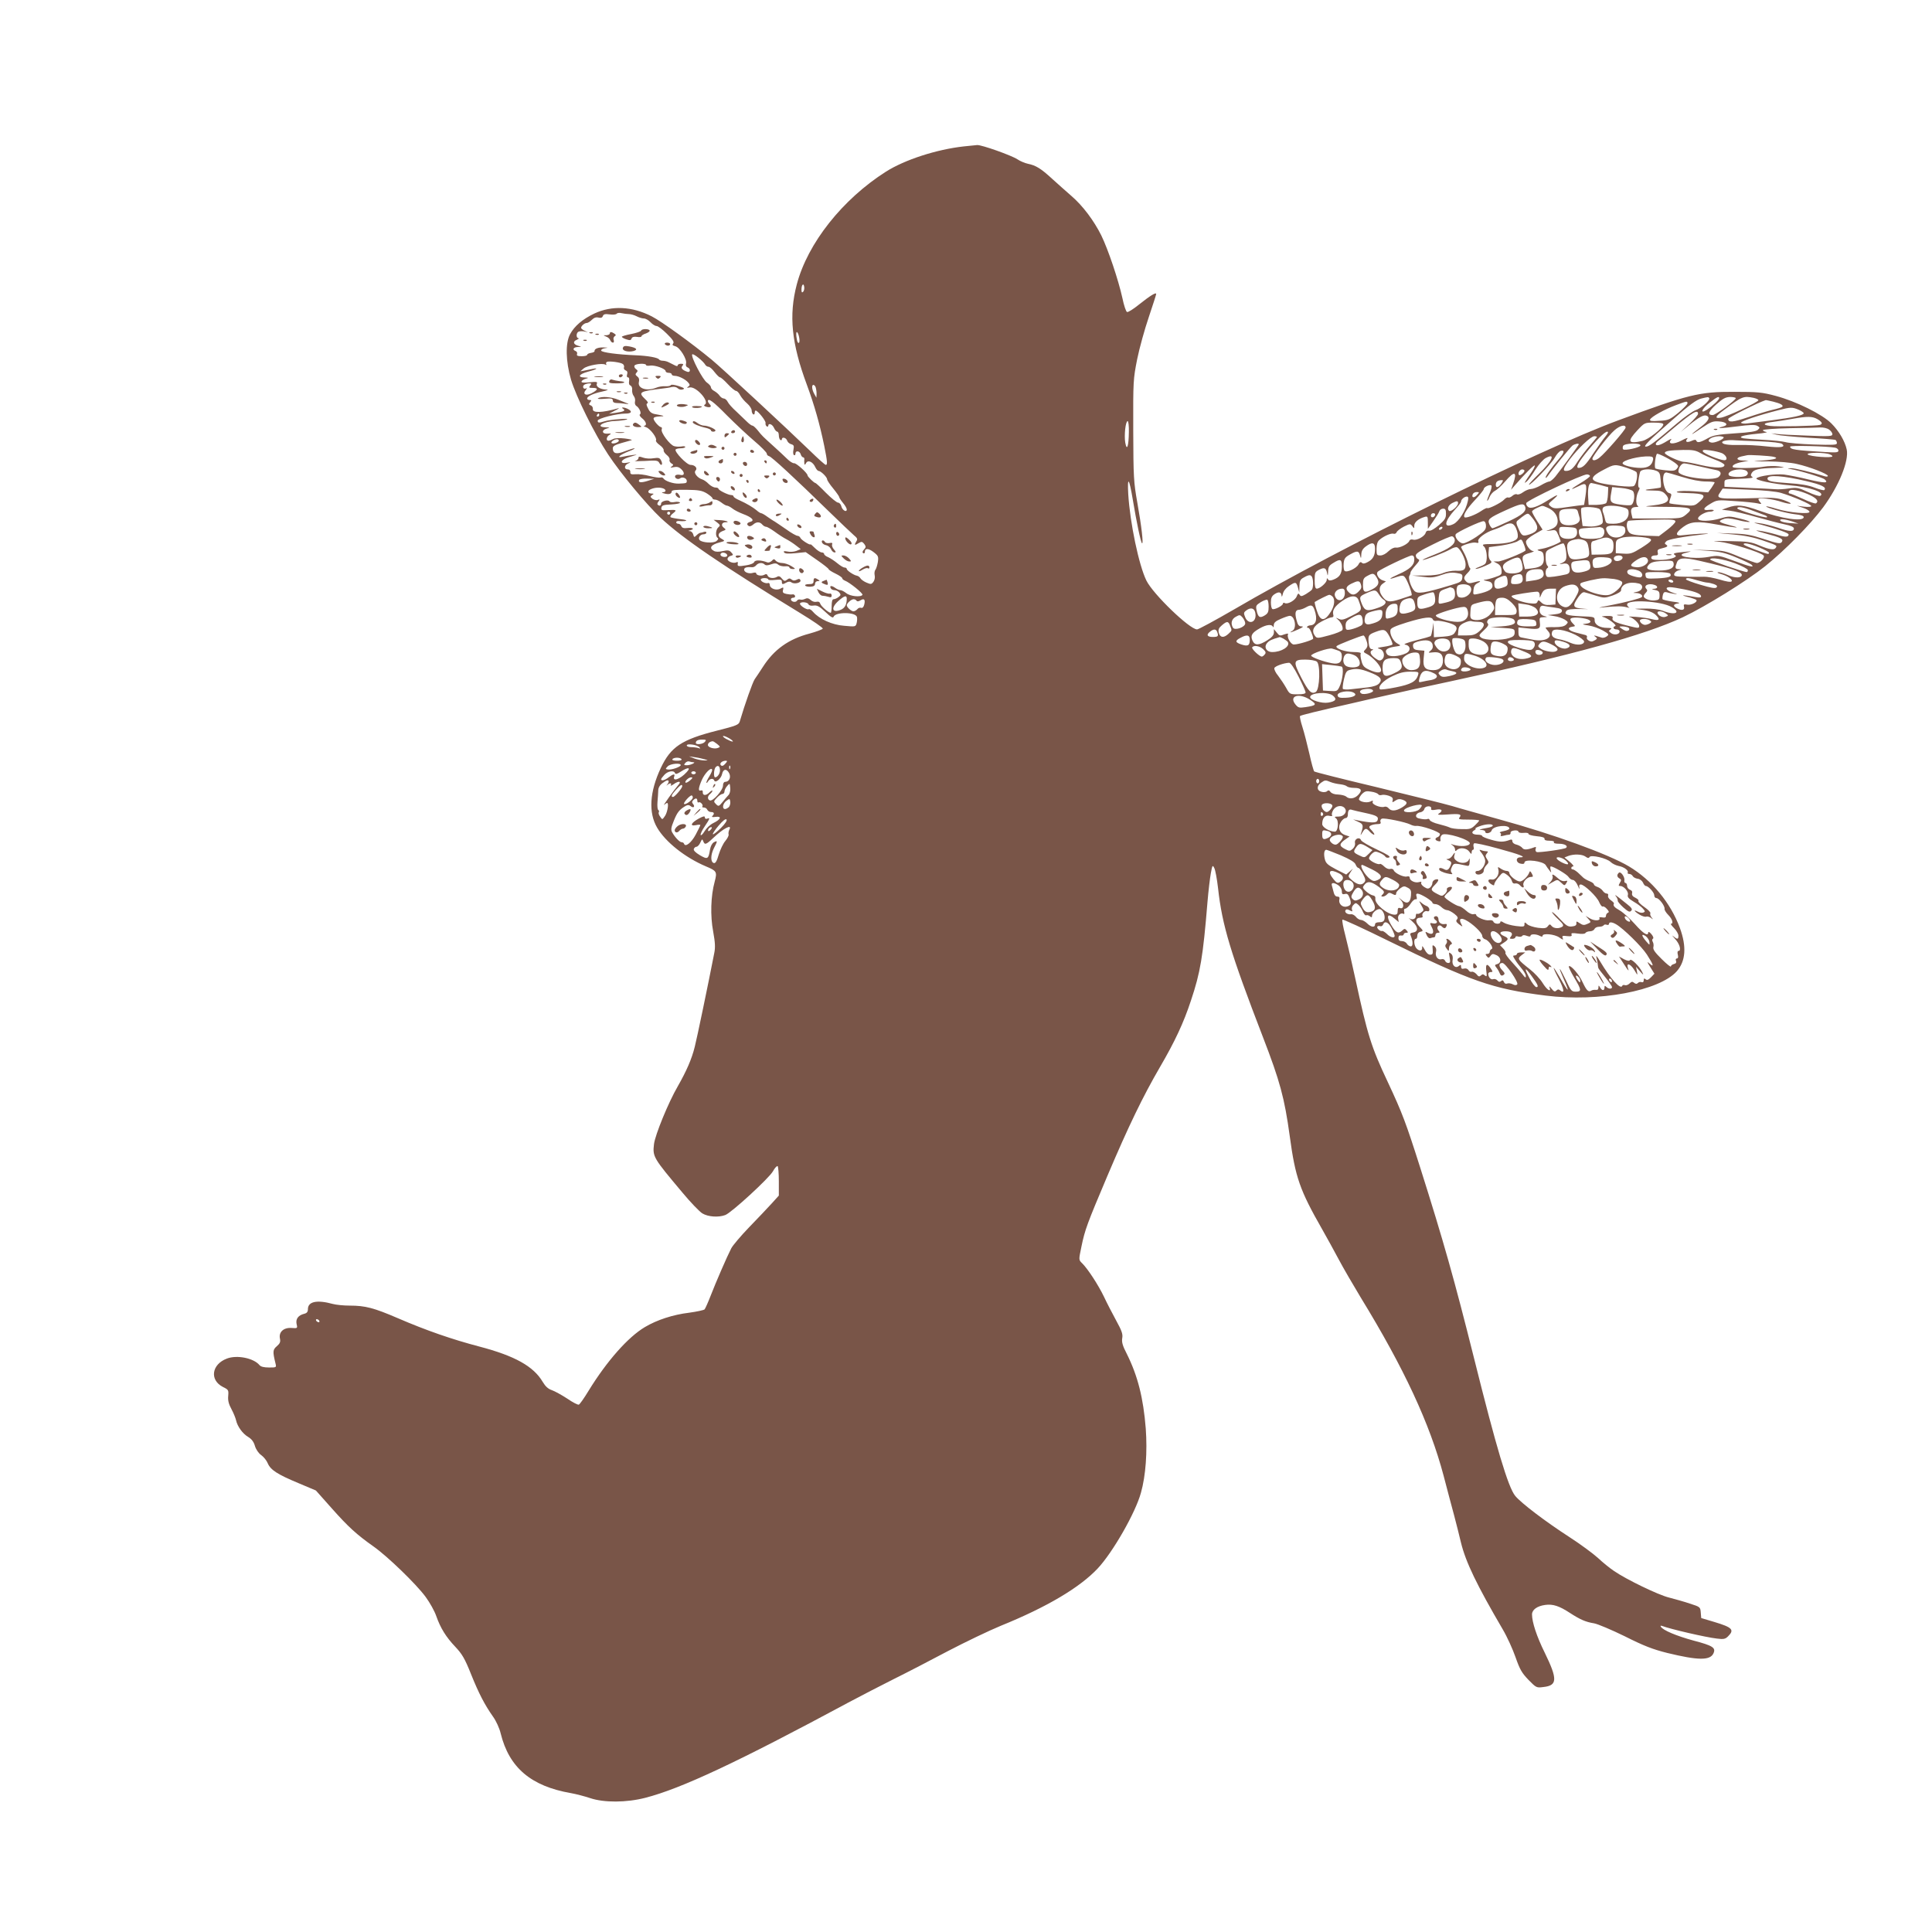 <?xml version="1.0" standalone="no"?>
<!DOCTYPE svg PUBLIC "-//W3C//DTD SVG 20010904//EN"
 "http://www.w3.org/TR/2001/REC-SVG-20010904/DTD/svg10.dtd">
<svg version="1.0" xmlns="http://www.w3.org/2000/svg"
 width="1280pt" height="1280pt" viewBox="0 0 1280 1280"
 preserveAspectRatio="xMidYMid meet">
<g transform="translate(0,1280) scale(0.1,-0.1)"
fill="#795548" stroke="none">
<path d="M6385 11830 c-180 -20 -390 -88 -515 -167 -288 -183 -519 -474 -591
-747 -54 -205 -35 -392 67 -666 49 -133 85 -259 115 -405 21 -104 22 -125 10
-125 -5 0 -51 41 -102 91 -157 152 -590 554 -654 606 -133 110 -334 255 -397
287 -131 67 -264 73 -380 19 -78 -37 -132 -83 -161 -137 -32 -59 -29 -180 6
-301 34 -113 156 -360 246 -496 84 -127 254 -331 347 -419 149 -139 410 -317
929 -634 82 -50 148 -95 146 -101 -2 -5 -42 -20 -89 -33 -137 -36 -234 -105
-308 -221 -20 -31 -44 -67 -54 -81 -14 -21 -64 -162 -99 -280 -7 -22 -21 -28
-152 -61 -233 -59 -305 -107 -371 -247 -74 -157 -83 -296 -24 -396 55 -94 184
-197 323 -256 72 -30 75 -36 58 -101 -26 -94 -30 -226 -10 -331 13 -72 15
-105 7 -143 -39 -201 -116 -571 -129 -620 -20 -81 -54 -159 -112 -261 -64
-110 -150 -322 -158 -383 -10 -85 -6 -91 189 -323 53 -64 112 -125 131 -137
38 -23 107 -28 152 -11 41 15 291 245 316 290 12 22 26 37 31 34 4 -3 8 -48 8
-100 l0 -95 -47 -52 c-26 -29 -93 -99 -149 -157 -56 -58 -109 -121 -119 -140
-28 -54 -103 -227 -137 -315 -17 -44 -35 -84 -40 -90 -5 -5 -51 -15 -102 -22
-108 -13 -214 -48 -293 -95 -112 -66 -253 -226 -374 -423 -29 -48 -58 -89 -64
-91 -6 -3 -41 15 -77 40 -37 24 -82 49 -102 56 -24 8 -42 24 -60 54 -61 104
-185 173 -421 235 -179 47 -350 106 -540 188 -158 68 -215 83 -318 83 -40 0
-90 5 -112 11 -106 29 -165 16 -165 -35 0 -17 -7 -26 -24 -30 -40 -10 -58 -34
-51 -68 7 -29 6 -29 -35 -26 -52 3 -85 -28 -75 -72 4 -20 0 -31 -21 -49 -27
-23 -28 -36 -9 -113 7 -28 7 -28 -43 -28 -33 0 -54 5 -63 16 -38 46 -149 69
-216 43 -101 -38 -116 -142 -26 -188 37 -18 38 -21 35 -59 -3 -30 3 -54 22
-89 14 -26 27 -59 30 -73 9 -41 44 -89 80 -110 23 -14 37 -32 45 -60 7 -23 24
-48 41 -60 17 -12 37 -37 44 -55 19 -44 64 -73 203 -131 l116 -49 104 -117
c110 -124 166 -175 278 -254 91 -64 282 -248 345 -334 28 -38 59 -94 70 -126
28 -80 65 -140 127 -205 44 -47 62 -76 103 -179 53 -132 92 -206 147 -284 20
-28 42 -76 50 -110 56 -227 201 -350 466 -396 34 -6 91 -21 127 -33 92 -31
241 -30 365 2 238 61 615 238 1345 631 80 43 215 112 300 155 85 42 247 126
360 186 113 59 271 135 351 168 306 124 524 254 642 380 100 107 250 369 286
501 32 113 43 272 32 425 -16 203 -53 350 -126 496 -28 54 -34 77 -30 103 5
26 -2 48 -40 117 -25 46 -62 117 -81 158 -37 77 -106 183 -143 220 -25 25 -25
21 -6 113 23 111 37 149 172 468 140 330 235 526 349 722 98 168 156 292 204
438 63 188 80 289 110 655 6 72 16 156 22 189 10 55 12 57 23 35 7 -13 18 -73
25 -134 27 -246 83 -430 298 -988 112 -290 142 -400 177 -655 37 -273 66 -356
215 -617 31 -55 81 -145 110 -200 29 -55 95 -168 145 -251 288 -470 458 -837
549 -1180 24 -93 56 -212 70 -264 14 -52 34 -133 45 -179 32 -131 105 -282
277 -576 29 -49 67 -133 85 -185 28 -80 41 -103 85 -149 52 -53 54 -54 99 -48
94 10 95 52 9 228 -53 107 -84 202 -84 253 0 31 34 56 88 63 50 7 93 -7 163
-53 68 -44 104 -60 160 -69 24 -4 116 -43 204 -86 127 -64 185 -86 280 -110
205 -50 285 -51 307 -3 17 37 -3 51 -133 85 -113 31 -201 68 -215 91 -5 7 -2
9 7 6 54 -21 292 -76 364 -84 45 -6 56 -3 74 15 43 43 29 59 -91 95 l-87 26
-3 37 c-3 36 -4 37 -73 59 -38 13 -100 30 -138 40 -70 17 -283 120 -364 176
-27 18 -74 56 -106 86 -32 29 -117 92 -190 139 -162 105 -318 224 -358 272
-47 57 -125 318 -274 916 -129 515 -200 768 -356 1260 -95 299 -119 362 -214
565 -111 235 -135 313 -216 688 -22 103 -52 231 -66 285 -14 53 -23 100 -19
104 3 4 140 -59 304 -140 546 -268 691 -319 1042 -363 353 -44 754 31 870 162
58 67 65 162 20 285 -61 167 -186 318 -338 409 -138 82 -500 213 -857 311
-121 34 -263 73 -315 89 -52 15 -277 71 -500 125 -223 53 -409 100 -413 104
-4 4 -19 57 -32 117 -14 60 -34 140 -46 177 -12 37 -19 70 -16 73 6 6 112 32
342 84 72 17 178 41 236 54 58 14 245 55 415 91 808 174 1290 307 1542 425
154 73 423 240 547 339 133 107 299 276 384 390 104 141 172 308 156 383 -12
56 -52 123 -101 172 -60 61 -234 147 -369 183 -90 24 -118 27 -275 27 -232 1
-304 -17 -769 -189 -524 -194 -1857 -850 -2544 -1252 -126 -73 -237 -133 -246
-133 -49 0 -292 234 -336 324 -50 102 -108 380 -120 571 -7 125 6 109 30 -35
24 -144 52 -281 61 -289 11 -10 -3 113 -31 269 -24 136 -26 166 -27 480 -1
327 0 338 26 470 15 74 50 200 77 279 27 80 49 149 49 153 0 14 -40 -11 -113
-69 -37 -30 -73 -53 -80 -50 -7 2 -21 44 -31 93 -26 118 -94 321 -140 415 -49
98 -123 197 -199 262 -33 29 -91 80 -127 113 -73 67 -106 88 -160 99 -19 4
-51 17 -70 30 -40 26 -237 96 -266 94 -10 -1 -50 -5 -89 -9z m-1064 -963 c-8
-8 -11 -4 -11 14 0 33 14 47 18 19 2 -12 -1 -27 -7 -33z m-1154 -148 c12 0 34
-6 50 -14 15 -8 37 -15 49 -15 11 0 31 -11 44 -25 13 -14 31 -25 40 -25 9 0
40 -23 68 -51 39 -38 50 -55 42 -64 -8 -10 -4 -14 14 -19 30 -7 80 -88 71
-115 -3 -12 0 -21 10 -25 22 -8 20 -37 -2 -29 -34 12 -44 25 -32 39 9 11 7 14
-10 14 -11 0 -21 -5 -21 -10 0 -7 -7 -7 -20 0 -11 5 -29 15 -40 20 -11 6 -29
10 -39 10 -11 0 -22 4 -25 9 -8 12 -75 24 -151 27 -124 5 -228 19 -232 31 -2
6 8 13 24 16 25 4 24 4 -7 5 -36 2 -63 -9 -61 -24 1 -5 -10 -10 -24 -12 -14
-2 -25 -8 -25 -13 0 -5 -16 -9 -36 -9 -27 0 -35 4 -31 14 3 8 -1 17 -9 20 -24
9 -16 26 14 27 27 1 27 1 3 8 -33 9 -38 29 -9 40 12 6 17 10 11 10 -18 1 -16
38 1 44 8 3 25 4 38 1 l23 -5 -22 10 c-13 6 -23 14 -23 19 0 12 22 32 37 32 7
0 22 9 34 21 14 14 28 19 44 15 16 -4 25 -1 29 10 5 13 15 15 46 11 22 -3 43
-1 46 5 4 5 18 7 33 3 14 -3 36 -6 48 -6z m1127 -151 c6 -28 2 -48 -8 -37 -8
10 -15 69 -7 69 5 0 11 -14 15 -32z m-621 -185 c4 -7 14 -13 21 -13 8 0 26
-16 40 -35 15 -19 31 -35 36 -35 6 0 29 -20 52 -45 23 -25 48 -45 55 -45 7 0
19 -13 27 -29 9 -16 29 -40 46 -54 16 -14 30 -35 30 -46 0 -11 5 -23 10 -26 6
-3 10 1 10 9 0 9 3 16 6 16 14 0 68 -67 66 -82 -2 -9 2 -19 8 -23 5 -3 10 -1
10 4 0 21 27 11 38 -14 6 -14 16 -25 22 -25 5 0 10 -11 10 -24 0 -14 5 -28 10
-31 6 -3 10 -1 10 4 0 19 28 12 35 -8 3 -10 15 -21 27 -24 17 -5 20 -11 15
-36 -4 -17 -2 -33 3 -36 6 -3 10 1 10 9 0 23 28 20 35 -4 3 -11 11 -20 16 -20
5 0 9 -6 8 -12 -1 -7 -1 -20 0 -28 1 -12 4 -12 12 3 13 22 45 7 61 -29 6 -13
16 -24 21 -24 15 0 57 -41 57 -56 0 -6 18 -34 40 -60 22 -27 40 -53 40 -57 0
-5 11 -22 25 -39 14 -16 25 -36 25 -43 0 -23 -30 -5 -36 21 -3 13 -13 24 -22
24 -8 0 -44 29 -80 65 -35 36 -66 65 -70 65 -8 0 -52 42 -52 51 0 15 -76 83
-89 80 -8 -1 -28 11 -45 28 -17 17 -57 54 -89 83 -74 67 -77 69 -107 107 -14
17 -29 31 -35 31 -5 0 -21 11 -35 25 -14 14 -46 44 -71 68 -26 23 -52 52 -58
65 -6 12 -18 22 -26 22 -8 0 -20 8 -27 18 -7 11 -23 24 -35 31 -13 6 -23 18
-23 25 0 8 -12 21 -26 31 -27 17 -108 171 -98 187 6 9 72 -43 87 -69z m-546 5
c6 -5 10 -15 7 -22 -3 -8 2 -16 11 -20 11 -4 14 -12 10 -26 -4 -12 -2 -20 5
-20 8 0 10 -10 8 -24 -3 -16 0 -27 9 -30 8 -4 13 -16 11 -30 -1 -13 3 -31 11
-40 7 -9 11 -25 8 -36 -3 -11 1 -23 7 -28 21 -12 38 -50 26 -57 -6 -4 0 -15
15 -27 26 -21 33 -47 13 -49 -7 0 -1 -5 14 -10 28 -11 73 -72 64 -87 -3 -5 8
-19 25 -31 17 -12 28 -28 26 -34 -2 -7 7 -20 20 -31 13 -10 22 -24 19 -32 -3
-7 3 -18 12 -24 15 -8 15 -11 2 -21 -12 -8 -9 -9 14 -4 20 4 34 1 47 -11 28
-25 25 -48 -5 -40 -14 3 -28 1 -32 -5 -9 -15 17 -30 32 -18 15 12 44 1 44 -17
0 -15 -2 -16 -52 -18 -36 -2 -93 17 -103 35 -4 5 -13 8 -20 5 -7 -2 -39 2 -70
10 -32 9 -74 14 -94 12 -29 -2 -36 0 -35 15 1 10 -5 17 -17 17 -26 0 -24 29 4
40 18 8 17 9 -10 4 -50 -9 -42 20 10 36 23 7 47 14 52 16 12 5 -48 -3 -90 -12
-44 -10 -20 12 41 36 27 10 44 19 37 20 -7 0 -35 -9 -64 -20 -55 -22 -79 -16
-79 21 0 13 15 22 58 34 31 9 62 17 67 19 6 2 -15 7 -46 11 -36 4 -64 3 -77
-4 -11 -6 -25 -11 -31 -11 -18 0 -13 28 7 39 14 8 12 10 -13 8 -38 -3 -41 24
-5 34 23 6 22 7 -7 8 -75 2 -16 40 65 42 26 1 58 5 72 9 16 5 -1 7 -45 3 -38
-2 -83 -9 -99 -14 -39 -12 -46 -11 -46 4 0 15 126 47 185 47 39 0 46 14 16 30
-25 13 -53 14 -32 1 18 -11 3 -19 -50 -26 l-44 -6 40 21 c22 11 32 18 21 15
-109 -31 -173 -32 -168 -4 1 9 -5 20 -14 23 -13 5 -14 9 -4 21 10 12 9 15 -4
15 -9 0 -16 4 -16 10 0 14 39 33 100 46 36 8 45 13 27 13 -40 1 -70 19 -63 38
6 14 -1 15 -49 10 -40 -4 -55 -2 -52 6 2 6 14 14 28 18 21 6 20 7 -9 8 -49 1
-35 23 22 38 52 13 79 28 33 19 -15 -3 -39 -8 -54 -11 l-28 -5 22 19 c24 20
124 38 144 25 7 -4 9 -3 5 4 -3 5 0 12 6 15 19 6 91 -4 105 -15z m153 -6 c0
-5 13 -7 28 -4 32 4 102 -21 102 -37 0 -6 9 -11 20 -11 11 0 20 -4 20 -10 0
-5 9 -10 20 -10 26 0 72 -23 90 -45 12 -14 12 -18 -1 -27 -11 -7 -8 -9 9 -5
43 10 135 -93 102 -113 -9 -6 -6 -10 9 -15 27 -8 39 1 23 17 -7 7 -12 16 -12
20 0 24 36 -2 125 -93 55 -55 137 -132 183 -171 45 -38 82 -76 82 -83 0 -8 7
-15 15 -17 16 -3 172 -147 390 -360 77 -75 154 -148 170 -162 26 -22 29 -27
17 -45 -14 -24 -10 -26 19 -8 17 10 22 9 35 -7 12 -17 12 -22 -2 -37 -10 -11
-12 -19 -5 -24 6 -3 11 0 11 9 0 25 24 24 58 -2 31 -24 33 -29 28 -66 -4 -22
-11 -45 -17 -52 -5 -7 -7 -23 -4 -36 3 -13 0 -31 -8 -42 -13 -18 -18 -18 -46
-6 -17 7 -35 20 -40 28 -5 9 -15 16 -24 18 -20 3 -67 34 -67 45 0 5 -7 9 -15
9 -8 0 -29 13 -47 28 -18 15 -45 33 -60 40 -16 6 -28 16 -28 22 0 5 -7 10 -16
10 -8 0 -29 13 -45 29 -16 16 -29 27 -29 25 0 -10 -61 28 -67 42 -3 7 -11 14
-19 14 -8 0 -42 19 -75 43 -33 23 -68 46 -77 52 -10 5 -31 20 -49 32 -17 13
-36 23 -40 23 -5 0 -18 8 -29 18 -25 21 -67 46 -116 68 -21 9 -38 20 -38 25 0
5 -7 9 -15 9 -20 0 -85 32 -85 42 0 4 -9 8 -20 8 -12 0 -32 11 -45 24 -13 14
-33 27 -43 30 -32 10 -58 44 -44 58 16 16 -4 38 -33 38 -25 0 -108 87 -99 102
3 4 18 8 35 8 16 0 29 4 29 9 0 4 -11 6 -25 3 -13 -2 -35 -2 -48 2 -28 7 -91
91 -83 111 3 8 1 15 -4 15 -13 0 -50 42 -50 57 0 8 14 13 38 14 41 1 36 4 -20
14 -29 4 -42 13 -54 38 -12 22 -13 32 -5 35 7 2 2 13 -14 27 -49 47 -40 52
115 71 19 2 47 6 61 10 16 3 31 0 40 -9 9 -8 22 -11 33 -7 15 5 9 10 -27 22
-28 9 -50 12 -53 6 -3 -5 -20 -8 -38 -7 -17 1 -44 -3 -59 -10 -63 -25 -125 -4
-114 39 4 16 0 28 -11 36 -13 10 -14 15 -5 25 10 10 9 15 -4 24 -9 7 -13 17
-9 23 8 14 76 16 76 4z m-370 -137 c-11 -13 -8 -15 19 -15 37 0 33 -13 -11
-36 -37 -19 -60 -5 -37 22 8 10 9 15 2 11 -17 -10 -28 13 -12 24 8 5 22 9 33
9 15 0 16 -3 6 -15z m1494 -11 c3 -9 6 -28 6 -42 l-1 -27 -14 25 c-16 28 -19
60 -6 60 5 0 12 -7 15 -16z m5920 -72 c8 -13 -55 -68 -91 -80 -18 -6 -72 -44
-119 -84 -154 -131 -189 -157 -209 -157 -21 -1 12 34 166 169 123 109 168 142
202 150 45 11 45 11 51 2z m66 0 c0 -11 -47 -54 -82 -77 -49 -31 -33 7 20 48
47 37 62 44 62 29z m110 0 c0 -13 -135 -112 -153 -112 -37 0 -28 25 24 71 44
39 61 48 92 49 20 0 37 -4 37 -8z m119 2 c17 -4 31 -11 31 -15 0 -13 -207
-109 -247 -116 -46 -8 -41 7 19 51 120 90 128 94 197 80z m129 -25 c48 -12 70
-24 60 -34 -3 -4 -32 -13 -64 -20 -33 -8 -106 -30 -162 -49 -102 -34 -132 -37
-132 -11 0 9 202 110 248 124 2 1 24 -4 50 -10z m-568 -11 c0 -7 -28 -35 -61
-63 -57 -46 -66 -50 -127 -53 -49 -4 -63 -1 -60 8 6 18 96 68 172 96 72 27 76
28 76 12z m735 -42 c19 -8 35 -19 35 -24 0 -13 -68 -28 -215 -47 -66 -8 -137
-17 -157 -20 -20 -3 -39 -1 -43 4 -5 9 115 50 250 84 78 20 89 20 130 3z
m-665 -28 c0 -7 -26 -37 -57 -66 l-58 -54 55 45 c67 54 97 70 116 63 27 -10
14 -36 -41 -77 -30 -23 -55 -43 -55 -45 0 -2 30 17 66 42 59 39 72 45 112 42
51 -3 67 -24 27 -34 -55 -14 -14 -13 94 1 83 11 118 12 133 4 18 -10 19 -13 5
-26 -11 -11 -52 -18 -153 -24 -118 -8 -144 -13 -182 -34 -48 -27 -68 -31 -74
-14 -2 7 -12 7 -31 -2 -31 -14 -46 -6 -28 15 7 8 -10 3 -37 -12 -54 -28 -96
-26 -71 5 8 9 -4 5 -28 -10 -43 -27 -73 -35 -73 -18 0 5 9 15 19 22 10 8 56
46 102 85 124 104 159 124 159 92z m-7280 -8 c0 -5 -5 -10 -11 -10 -5 0 -7 5
-4 10 3 6 8 10 11 10 2 0 4 -4 4 -10z m8071 -27 c31 -19 37 -31 17 -38 -20 -7
-289 -13 -330 -7 -55 7 -46 20 20 27 31 4 89 13 127 20 100 18 133 17 166 -2z
m-4562 -85 c-1 -94 -13 -131 -24 -70 -8 48 2 142 16 142 5 0 9 -33 8 -72z
m3541 50 c-1 -23 -99 -100 -138 -109 -96 -22 -104 -5 -34 70 48 51 48 51 110
51 43 0 62 -4 62 -12z m-250 -21 c0 -14 -135 -169 -173 -199 -25 -20 -47 -23
-47 -7 0 16 106 154 146 188 36 32 74 41 74 18z m1348 -13 c12 -8 22 -22 22
-31 0 -14 -19 -15 -167 -9 -93 3 -184 8 -203 11 l-35 4 35 -9 c19 -5 113 -14
208 -20 95 -5 178 -12 183 -15 5 -4 9 -13 9 -21 0 -12 -24 -13 -154 -9 -85 3
-169 10 -187 16 -19 5 -83 12 -144 15 -60 3 -121 8 -134 10 -42 9 -5 21 88 30
47 4 76 10 64 12 -13 2 -23 7 -23 12 0 5 78 11 173 13 94 1 188 4 207 5 20 1
46 -5 58 -14z m-1482 -46 c-15 -18 -51 -69 -81 -114 -48 -74 -69 -94 -96 -94
-20 0 -7 29 42 91 71 89 130 149 147 149 10 0 6 -10 -12 -32z m-56 -3 c0 -2
-21 -28 -46 -56 -26 -29 -61 -76 -80 -104 -32 -51 -50 -65 -80 -65 -23 0 -16
20 28 79 54 71 138 151 161 151 9 0 17 -2 17 -5z m840 -3 c0 -13 -63 -39 -82
-34 -42 9 -3 41 50 42 17 0 32 -4 32 -8z m-7320 -21 c0 -12 -39 -25 -48 -16
-7 7 17 25 36 25 6 0 12 -4 12 -9z m7559 -5 c82 -3 139 -10 148 -17 26 -22 -8
-27 -107 -16 -52 6 -129 10 -170 9 -83 -2 -120 4 -120 18 0 10 42 17 85 13 17
-1 90 -5 164 -7z m-1199 -20 c0 -5 -121 -171 -155 -213 -15 -18 -33 -33 -40
-33 -7 0 -33 -11 -56 -25 -24 -14 -54 -25 -67 -25 -13 0 -36 -10 -51 -21 -16
-12 -34 -18 -41 -14 -6 4 -20 -1 -30 -10 -10 -9 -23 -14 -28 -11 -5 3 -18 -4
-28 -15 -18 -20 -104 -63 -111 -55 -3 2 -20 -6 -39 -19 -38 -26 -102 -50 -111
-42 -12 12 13 54 68 113 33 35 59 68 59 73 0 15 41 34 51 24 4 -4 -1 -28 -12
-52 -10 -24 -18 -46 -16 -48 3 -2 10 9 16 25 7 16 23 34 35 40 13 6 43 33 67
61 63 74 83 68 54 -14 l-14 -40 26 30 c61 71 126 136 131 131 3 -3 -8 -25 -24
-48 -48 -71 -51 -75 -29 -58 9 8 36 43 57 78 22 34 53 70 70 78 67 35 43 -18
-48 -107 -35 -34 -64 -65 -64 -69 0 -17 149 138 170 177 13 23 31 44 41 46 27
7 23 -13 -12 -53 -49 -57 -89 -112 -89 -124 0 -6 8 1 17 14 31 45 145 185 161
198 15 11 42 17 42 8z m408 -8 c-5 -14 -104 -35 -114 -25 -4 3 -4 13 -1 22 8
20 121 22 115 3z m1290 -14 c12 -2 22 -11 22 -19 0 -13 -14 -14 -87 -10 -202
12 -233 17 -233 36 0 9 248 3 298 -7z m-892 -36 c20 -12 64 -31 98 -44 34 -12
61 -28 61 -35 0 -22 -59 -22 -157 0 -49 12 -99 21 -111 21 -28 0 -127 46 -127
59 0 13 31 18 122 20 63 1 84 -3 114 -21z m144 -1 c30 -15 40 -47 13 -46 -32
1 -136 44 -141 58 -4 11 5 13 49 7 30 -4 65 -13 79 -19z m-301 -73 c12 -11 12
-15 0 -30 -11 -13 -24 -15 -72 -10 -32 3 -63 9 -69 12 -9 6 -2 78 9 97 5 8
107 -45 132 -69z m1000 70 c17 -4 31 -11 31 -17 0 -13 -149 -2 -163 12 -12 12
78 15 132 5z m-360 -20 c41 -9 12 -19 -72 -25 -77 -5 -75 -6 38 -6 72 -1 148
-7 190 -17 85 -19 205 -66 205 -79 0 -5 -10 -6 -22 -2 -79 25 -198 54 -223 53
-26 -1 -27 -1 -5 -5 61 -10 216 -57 229 -69 29 -26 0 -26 -106 -1 -59 15 -133
29 -163 33 -56 6 -167 -9 -183 -25 -11 -11 114 -38 218 -46 131 -10 241 -48
205 -70 -7 -4 -43 7 -81 25 -65 30 -75 31 -127 24 -31 -5 -73 -7 -92 -5 -19 1
-102 6 -185 9 l-150 7 0 25 c0 25 1 25 100 28 67 2 95 6 85 12 -12 7 -12 13
-4 27 14 23 48 30 149 33 77 3 78 3 30 10 -27 4 -72 3 -100 -2 -51 -10 -195
-12 -204 -3 -10 11 17 26 60 34 l44 9 -37 1 c-44 1 -50 18 -10 27 15 3 32 7
37 8 14 4 145 -4 174 -10z m-797 -19 c-7 -38 -32 -55 -81 -55 -55 0 -121 17
-121 31 0 20 113 49 180 45 19 -1 24 -6 22 -21z m308 -45 c47 -11 97 -22 113
-25 30 -6 35 -26 13 -45 -39 -31 -266 0 -266 36 0 26 20 54 38 54 9 0 55 -9
102 -20z m-487 -8 c31 -10 62 -23 68 -29 12 -12 2 -78 -15 -92 -7 -6 -44 -6
-101 0 -198 22 -219 46 -96 109 67 35 70 35 144 12z m-673 -21 c0 -12 -29 -35
-36 -28 -11 10 5 37 21 37 8 0 15 -4 15 -9z m873 0 c21 -8 26 -18 29 -58 3
-26 3 -50 1 -52 -1 -2 -24 -6 -50 -9 -67 -6 -67 -12 0 -12 44 0 62 -5 77 -20
44 -44 22 -67 -75 -78 -75 -8 -71 -9 74 -10 175 -1 195 -8 143 -50 -33 -27
-34 -27 -194 -27 l-162 0 -6 25 c-9 36 -2 50 29 51 14 0 20 3 14 6 -17 6 -16
62 1 96 9 16 11 27 5 27 -10 0 -6 56 7 103 6 19 65 24 107 8z m591 3 c9 -3 16
-12 16 -19 0 -7 -7 -16 -16 -19 -27 -10 -102 -7 -110 6 -16 26 64 50 110 32z
m-419 -44 c61 -19 119 -30 156 -30 33 0 59 -3 59 -6 0 -3 -10 -19 -21 -36
l-22 -30 -91 7 c-50 4 -101 3 -113 -2 -14 -5 8 -9 70 -10 110 -3 125 -13 78
-55 -34 -30 -35 -31 -115 -24 -44 4 -82 9 -85 12 -3 3 0 18 6 34 9 24 8 29 -8
33 -40 10 -57 137 -19 137 4 0 51 -13 105 -30z m-611 6 c-1 -6 -30 -27 -65
-48 -68 -41 -72 -50 -8 -18 49 26 55 16 43 -68 l-9 -57 -50 -6 c-27 -4 -72
-10 -100 -14 -39 -5 -55 -3 -70 9 -20 16 -19 17 15 46 45 39 33 38 -32 -3 -71
-45 -117 -61 -135 -45 -8 6 -13 18 -11 25 4 18 375 193 403 190 11 -1 19 -6
19 -11z m1435 -34 c102 -24 135 -41 117 -59 -3 -3 -32 4 -63 16 -41 16 -93 25
-174 30 -114 8 -139 13 -139 31 0 26 104 19 259 -18z m-7678 2 c-44 -14 -66
-11 -56 7 4 5 27 9 53 8 l47 -1 -44 -14z m5657 -16 c-20 -29 -38 -34 -38 -10
0 20 12 30 39 31 11 1 11 -3 -1 -21z m657 -12 l50 -14 -2 -47 c-1 -26 -6 -52
-12 -58 -6 -6 -35 -11 -64 -12 l-52 0 -3 49 c-4 60 4 96 21 96 6 -1 35 -7 62
-14z m-6211 -22 c21 -8 20 -24 -1 -25 -12 -1 -9 -4 7 -8 30 -9 50 -4 50 13 0
9 26 12 98 11 82 -1 103 -5 135 -24 20 -13 37 -27 37 -32 0 -5 8 -9 18 -9 9 0
28 -9 42 -20 14 -11 30 -20 36 -20 6 0 22 -8 35 -18 13 -11 45 -27 71 -37 60
-22 80 -44 50 -52 -24 -6 -28 -18 -11 -28 5 -4 18 0 28 9 22 20 45 20 61 1 7
-8 18 -15 25 -15 8 0 33 -15 57 -32 24 -18 59 -41 79 -51 19 -10 48 -29 64
-42 l30 -23 -29 -12 c-16 -6 -43 -8 -59 -4 -22 4 -28 3 -22 -6 5 -8 27 -10 75
-5 l68 7 76 -53 c42 -29 76 -56 76 -60 0 -4 20 -17 45 -29 25 -12 45 -26 45
-31 0 -5 8 -12 18 -16 30 -11 122 -85 116 -94 -10 -17 -81 -10 -107 11 -14 11
-31 20 -39 20 -7 0 -24 7 -36 16 -24 17 -39 14 -27 -5 3 -6 14 -11 24 -11 10
0 25 -7 32 -16 11 -14 10 -18 -6 -30 -10 -8 -25 -14 -32 -14 -9 0 -13 -15 -13
-45 0 -25 -3 -45 -6 -45 -14 0 -63 42 -69 59 -4 13 -12 17 -26 14 -11 -3 -28
2 -38 12 -14 12 -24 14 -38 7 -10 -5 -24 -7 -32 -4 -7 2 -17 -1 -21 -8 -9 -14
-40 -7 -40 10 0 5 7 10 16 10 9 0 14 6 11 13 -2 6 -10 11 -17 9 -7 -2 -25 0
-40 3 -22 5 -27 10 -22 27 4 18 3 19 -18 8 -27 -15 -70 1 -70 26 0 8 -6 14
-12 11 -16 -5 -48 10 -48 23 0 6 11 10 25 10 14 0 25 -4 25 -9 0 -5 20 -6 45
-3 37 4 45 2 45 -12 0 -19 4 -20 31 -5 13 7 24 7 32 1 18 -15 67 -3 60 14 -4
10 -10 11 -25 3 -14 -7 -23 -7 -34 2 -11 9 -18 8 -30 -2 -14 -11 -19 -10 -34
8 -11 15 -21 18 -31 12 -22 -14 -56 -10 -63 7 -4 11 -10 13 -22 6 -19 -11 -54
-4 -54 10 0 5 -9 6 -20 3 -27 -9 -60 3 -60 21 0 13 16 19 52 16 9 -1 22 5 28
13 14 17 41 20 56 5 7 -7 21 -7 42 1 25 9 36 8 48 -2 9 -8 29 -12 45 -11 16 2
29 -1 29 -7 0 -6 10 -11 23 -11 19 0 18 2 -11 20 -18 11 -45 20 -61 20 -16 0
-34 7 -41 15 -11 13 -14 13 -27 -1 -9 -8 -21 -13 -29 -10 -41 16 -81 17 -87 3
-3 -9 -25 -18 -51 -22 -56 -9 -62 -8 -58 12 2 9 -1 12 -8 8 -18 -11 -60 4 -60
21 0 9 9 18 20 21 19 5 20 7 5 23 -13 15 -23 16 -56 9 -26 -6 -47 -6 -59 1
-36 19 -19 42 40 57 34 9 34 10 13 22 -31 16 -29 39 3 52 25 9 26 10 9 23 -20
14 -13 36 12 36 34 0 2 12 -37 14 l-42 2 24 -18 c20 -16 21 -20 8 -31 -18 -14
-22 -59 -6 -70 7 -5 5 -12 -8 -22 -20 -15 -91 -11 -110 6 -14 13 2 39 24 39
11 0 20 5 20 11 0 6 -7 8 -16 5 -9 -3 -19 -6 -24 -6 -5 0 -16 -7 -25 -16 -15
-15 -17 -15 -22 5 -3 11 -13 22 -22 22 -14 1 -13 2 2 6 31 8 18 19 -18 15 -25
-3 -36 0 -41 12 -3 9 -12 16 -20 16 -8 0 -14 4 -14 10 0 5 8 9 18 8 55 -4 68
6 14 12 -34 4 -66 10 -70 14 -3 4 4 16 18 26 28 22 21 24 -43 20 -33 -2 -38 1
-35 17 3 15 14 19 66 21 35 2 60 7 57 12 -3 5 -19 7 -34 4 -16 -3 -31 -2 -35
4 -8 14 -56 2 -56 -14 0 -15 -12 -19 -23 -7 -4 3 -1 13 6 21 10 13 9 15 -5 10
-9 -4 -24 0 -35 7 -16 13 -16 16 -3 25 13 8 13 10 -2 10 -27 0 -31 19 -6 29
27 12 60 13 82 5z m6424 -17 c17 -18 9 -85 -12 -93 -8 -3 -40 -2 -72 3 -65 9
-71 17 -59 80 l6 36 61 -6 c34 -3 67 -12 76 -20z m983 -13 c80 -24 199 -75
199 -87 0 -5 -19 -7 -47 -4 l-48 6 39 -13 c22 -7 42 -18 44 -26 7 -19 -134 -7
-218 19 -35 11 -66 18 -68 16 -8 -7 133 -46 190 -52 39 -4 58 -10 58 -19 0
-32 -147 -11 -292 42 -108 39 -150 43 -211 21 l-39 -14 50 -6 c28 -3 107 -22
177 -42 70 -20 155 -42 189 -49 40 -8 61 -18 61 -27 0 -23 -31 -22 -107 5 -40
13 -95 27 -123 30 -46 6 -44 4 20 -12 103 -28 175 -53 175 -63 0 -19 -23 -19
-83 0 -35 10 -86 22 -113 25 -33 5 -19 -1 45 -19 98 -26 118 -36 107 -54 -10
-16 -24 -14 -127 20 -76 25 -114 32 -199 34 l-105 4 108 -10 c74 -6 135 -19
194 -39 96 -33 98 -34 88 -49 -10 -17 -41 -13 -108 15 -56 24 -76 27 -202 29
-108 2 -123 1 -65 -4 71 -7 272 -69 294 -91 12 -12 -21 -50 -44 -50 -9 0 -61
19 -116 41 -92 39 -106 42 -204 44 l-105 3 100 -7 c83 -6 116 -14 190 -45 50
-21 94 -42 99 -47 23 -21 -7 -15 -109 23 -109 40 -111 40 -177 28 -104 -18
-238 7 -147 28 43 11 42 11 -16 5 -66 -6 -76 -10 -56 -22 20 -13 -43 -31 -105
-31 -41 0 -54 4 -54 15 0 9 9 15 24 15 19 0 23 4 19 20 -4 15 1 21 23 26 41
10 48 15 33 25 -12 7 -11 11 1 23 13 13 100 29 270 49 19 3 -1 3 -45 1 -44 -3
-97 -7 -117 -10 -52 -8 -50 15 4 55 49 36 94 40 223 16 128 -23 168 -26 93 -7
-80 21 -90 28 -52 42 22 9 44 7 96 -5 37 -10 72 -15 79 -13 7 2 -21 12 -62 22
-69 17 -77 17 -128 2 -71 -21 -151 -22 -151 -1 0 17 49 45 79 45 11 0 22 4 25
8 2 4 -11 6 -30 4 -46 -6 -43 11 9 41 42 25 46 26 163 17 65 -4 133 -11 149
-15 25 -6 28 -5 18 6 -7 7 -13 17 -13 22 0 13 98 1 156 -19 25 -8 51 -13 57
-11 7 2 -13 12 -43 23 -44 15 -76 18 -160 15 -284 -9 -295 -7 -263 38 l16 24
167 -7 c105 -4 187 -12 221 -22z m194 -16 c43 -21 56 -40 36 -53 -6 -3 -44 10
-86 30 -42 19 -81 35 -86 35 -13 0 -11 18 4 23 19 6 81 -10 132 -35z m-2210 2
c-19 -21 -37 -18 -28 5 3 8 14 15 26 15 19 0 19 -1 2 -20z m-60 -39 c-13 -62
-59 -135 -95 -153 -68 -32 -63 16 10 96 22 24 40 47 40 53 0 14 22 33 38 33
10 0 12 -8 7 -29z m-65 -14 c0 -22 -49 -62 -60 -51 -15 15 -3 39 23 52 30 15
37 14 37 -1z m444 -23 c12 -30 -16 -55 -111 -99 -53 -25 -100 -45 -105 -45 -4
0 -14 11 -20 25 -15 34 -5 43 107 94 99 45 120 49 129 25z m150 -8 c40 -17 66
-51 66 -87 0 -30 -15 -46 -57 -60 -25 -8 -24 -8 9 -4 35 6 38 4 53 -31 8 -20
15 -38 15 -40 0 -9 -80 -42 -120 -49 -39 -7 -41 -9 -20 -15 20 -4 26 -13 28
-40 4 -49 -14 -67 -74 -75 l-51 -6 -10 40 c-12 46 -7 54 47 69 19 6 27 11 18
11 -20 1 -48 38 -48 62 0 11 22 30 55 49 l55 31 -35 55 c-19 30 -35 59 -35 65
0 5 15 16 33 24 40 18 32 17 71 1z m499 3 c32 -8 37 -14 37 -39 0 -42 -40 -70
-101 -70 -45 0 -49 2 -55 28 -3 15 -9 37 -14 48 -5 14 -4 26 3 33 14 14 80 14
130 0z m-153 -14 c6 -8 14 -32 17 -54 5 -37 3 -41 -23 -51 -15 -6 -46 -10 -68
-8 l-41 3 -7 55 c-3 30 -4 58 -2 62 9 15 111 9 124 -7z m1014 -9 c34 -13 70
-26 80 -30 10 -4 16 -9 13 -13 -9 -8 -197 48 -197 59 0 15 42 8 104 -16z
m-2034 -20 c0 -29 -8 -41 -47 -75 -28 -24 -55 -40 -65 -37 -11 2 -20 -3 -23
-15 -8 -24 -60 -52 -84 -44 -11 3 -21 0 -24 -9 -8 -20 -64 -48 -89 -44 -13 2
-32 -8 -49 -24 -16 -16 -38 -28 -53 -28 -24 0 -26 3 -26 43 0 29 6 49 18 59
28 26 80 48 95 42 8 -3 17 2 20 10 3 8 25 25 48 37 41 20 43 20 56 3 12 -17
13 -17 13 4 0 22 27 45 68 57 20 6 22 3 22 -36 l0 -43 35 50 c19 27 38 57 41
67 3 9 14 17 25 17 15 0 19 -7 19 -34z m874 14 c3 -11 8 -29 11 -39 9 -30 -21
-51 -70 -51 -49 0 -65 16 -65 69 0 33 10 38 77 40 34 1 43 -3 47 -19z m-6014
-10 c0 -5 -4 -10 -10 -10 -5 0 -10 5 -10 10 0 6 5 10 10 10 6 0 10 -4 10 -10z
m5068 -12 c-6 -18 -28 -21 -28 -4 0 9 7 16 16 16 9 0 14 -5 12 -12z m656 -35
c34 -49 26 -75 -29 -93 -46 -15 -53 -12 -75 38 -15 32 -16 44 -7 52 44 37 63
49 72 46 6 -1 23 -21 39 -43z m936 -8 c0 -8 -25 -33 -55 -56 l-54 -41 -90 3
c-67 3 -95 8 -107 21 -18 18 -22 67 -6 77 6 3 78 7 161 8 127 3 151 1 151 -12z
m775 0 l40 -14 -53 3 c-29 2 -58 8 -65 15 -16 16 27 13 78 -4z m-2030 -30 c0
-24 -10 -35 -64 -72 -36 -24 -75 -43 -88 -43 -25 0 -59 42 -48 61 10 15 166
88 185 86 9 -2 15 -13 15 -32z m204 -28 c7 -19 9 -41 5 -50 -9 -24 -66 -39
-157 -41 -78 -1 -81 -2 -64 -18 20 -21 24 -100 5 -115 -7 -6 -26 -15 -43 -21
-16 -6 -24 -11 -17 -11 7 -1 35 8 62 20 44 19 48 23 34 36 -9 10 -14 29 -12
52 l3 36 83 11 c45 7 94 20 108 29 24 16 25 15 40 -21 8 -20 13 -39 10 -42
-17 -16 -156 -72 -181 -72 l-30 0 25 -13 c17 -9 26 -22 28 -44 3 -29 0 -32
-44 -47 -26 -9 -57 -17 -68 -17 -12 -1 -5 -4 14 -8 26 -4 36 -12 38 -29 4 -24
-27 -42 -96 -57 -33 -7 -33 -6 -30 26 2 24 10 37 28 46 30 15 18 17 -28 4 -24
-7 -35 -6 -47 5 -21 21 -19 31 9 59 14 14 21 27 16 30 -5 3 -11 20 -15 38 -4
17 -16 47 -26 65 -10 18 -19 35 -19 37 0 12 77 35 97 30 17 -4 21 -2 17 9 -7
18 48 59 101 76 22 7 55 21 74 31 42 22 65 13 80 -34z m719 4 c8 -52 -83 -73
-114 -26 -27 42 -13 56 53 53 53 -3 58 -5 61 -27z m-1213 9 c-3 -5 -11 -10
-16 -10 -6 0 -7 5 -4 10 3 6 11 10 16 10 6 0 7 -4 4 -10z m893 -18 c5 -34 -15
-52 -57 -52 -44 0 -61 14 -61 52 0 29 0 29 58 26 51 -3 57 -5 60 -26z m166 22
c22 -9 20 -51 -3 -64 -27 -14 -124 -13 -139 2 -7 7 -12 22 -12 35 0 20 5 22
68 26 37 2 68 4 69 5 1 1 8 -1 17 -4z m-976 -79 c4 -31 -34 -60 -133 -99 -49
-19 -85 -35 -79 -36 18 0 145 49 182 70 17 11 38 17 45 14 21 -8 57 -79 57
-112 0 -38 -11 -46 -67 -43 -24 0 -60 -6 -81 -15 -25 -11 -65 -17 -122 -17
l-85 0 68 -8 c57 -8 77 -6 125 11 41 15 69 19 100 14 39 -6 43 -9 40 -33 -3
-23 -11 -29 -73 -47 -178 -54 -225 -62 -246 -37 -22 24 -40 83 -32 97 4 6 8
16 8 22 0 7 15 28 33 48 26 29 30 37 17 42 -8 3 -15 14 -15 24 0 13 31 33 113
73 61 31 119 55 127 54 8 -1 16 -11 18 -22z m1285 9 c29 -9 20 -20 -49 -64
-58 -36 -71 -41 -117 -38 l-52 3 0 44 c0 41 2 45 35 57 32 12 135 11 183 -2z
m-252 -4 c13 -7 19 -21 19 -43 0 -52 -11 -60 -82 -61 l-63 -1 -3 43 c-2 28 1
43 10 46 7 2 27 8 43 14 40 13 53 14 76 2z m-177 -9 c20 -8 26 -19 32 -57 8
-54 3 -59 -64 -68 -55 -7 -68 2 -77 55 -9 54 5 70 72 78 6 0 23 -3 37 -8z
m-1384 -57 c0 -45 -14 -70 -49 -88 -20 -11 -31 -12 -39 -4 -7 7 -14 4 -22 -12
-14 -26 -78 -56 -92 -42 -5 5 -8 27 -6 48 3 33 9 42 43 61 47 26 57 25 66 -8
6 -22 7 -21 8 8 1 22 9 37 29 52 43 32 62 28 62 -15z m1265 -14 c7 -54 3 -67
-29 -81 -18 -8 -16 -9 8 -4 32 7 46 -6 46 -42 0 -15 -7 -24 -22 -28 -56 -13
-114 -21 -126 -17 -15 5 -16 48 -1 58 8 4 8 9 0 17 -6 6 -11 31 -11 54 0 43 1
44 53 68 28 14 57 25 64 25 6 0 14 -22 18 -50z m1280 23 c36 -15 65 -30 65
-35 0 -4 -3 -8 -6 -8 -15 0 -155 54 -160 61 -10 17 36 9 101 -18z m-6837 -50
c2 -8 -5 -13 -17 -13 -21 0 -35 13 -24 24 10 10 36 3 41 -11z m4552 -31 c0
-36 -30 -64 -103 -96 -67 -30 -75 -40 -15 -19 34 11 44 12 54 1 17 -17 54
-117 46 -122 -4 -2 -37 -13 -74 -25 -73 -24 -93 -21 -122 21 -22 31 -20 64 5
81 l21 15 -21 7 c-27 8 -47 43 -33 57 17 17 206 107 225 108 12 0 17 -8 17
-28z m1380 14 c0 -18 -39 -31 -52 -18 -15 15 0 32 28 32 14 0 24 -6 24 -14z
m-666 -40 c7 -33 6 -41 -10 -53 -23 -16 -88 -17 -102 0 -26 31 -18 52 28 74
59 29 72 26 84 -21z m594 22 c4 -21 -42 -47 -90 -50 -30 -3 -33 0 -36 26 -5
37 11 47 73 44 38 -2 51 -7 53 -20z m239 5 c10 -25 -33 -55 -76 -51 -45 4 -45
16 -2 45 40 27 69 29 78 6z m341 -8 c203 -46 282 -73 282 -94 0 -21 -46 -22
-90 -2 -25 11 -54 20 -65 20 -12 -1 -6 -5 14 -11 47 -13 84 -39 73 -50 -6 -6
-36 -1 -78 12 -38 11 -85 20 -104 19 -19 -1 -72 -1 -118 0 -73 1 -83 3 -80 18
2 9 14 20 28 24 24 7 24 7 3 8 -26 1 -27 8 -13 45 12 31 46 34 148 11z m237
-17 c47 -18 85 -38 85 -45 0 -7 -3 -13 -7 -13 -18 -1 -243 76 -243 83 0 17 86
4 165 -25z m-2605 -22 c0 -48 -15 -71 -58 -87 -18 -7 -28 -6 -34 3 -6 10 -8 9
-8 -4 0 -18 -45 -58 -66 -58 -10 0 -14 15 -14 55 0 51 2 56 31 71 34 17 45 12
52 -26 3 -18 5 -15 6 13 1 31 7 41 34 57 48 30 57 26 57 -24z m1644 18 c9 -34
-2 -44 -56 -55 -48 -9 -68 5 -68 47 0 18 7 24 33 27 78 10 85 8 91 -19z m554
4 c6 -32 -26 -48 -98 -48 -74 0 -92 11 -65 40 13 14 34 20 79 23 78 4 80 3 84
-15z m-863 -59 c10 -30 -12 -48 -68 -55 l-47 -7 0 32 c0 35 21 49 77 50 24 1
33 -4 38 -20z m629 11 c25 -9 35 -33 18 -44 -12 -7 -80 12 -87 24 -17 27 22
38 69 20z m212 -21 c12 -20 -10 -27 -86 -31 -71 -3 -75 -2 -78 20 -3 21 -1 22
77 22 47 0 83 -5 87 -11z m-1944 -27 c20 -33 11 -55 -32 -77 -49 -26 -60 -20
-60 30 0 38 4 46 28 59 38 21 45 20 64 -12z m966 -2 c4 -27 -12 -40 -51 -40
-25 0 -28 3 -25 27 2 19 10 29 28 34 35 10 45 6 48 -21z m-1394 4 c8 -21 7
-67 -2 -80 -4 -6 -22 -19 -40 -30 -28 -16 -34 -17 -42 -4 -7 11 -11 9 -19 -11
-10 -27 -62 -56 -80 -44 -6 3 -11 2 -11 -4 0 -14 -58 -43 -70 -36 -6 3 -10 23
-10 44 0 30 6 42 25 55 28 18 44 14 46 -12 1 -9 4 -4 8 13 4 18 19 38 40 52
44 30 49 29 60 -9 l9 -33 1 42 c1 35 6 45 29 57 35 20 48 20 56 0z m1294 -22
c3 -27 -1 -34 -23 -42 -48 -18 -65 -13 -65 20 0 24 6 33 33 44 43 19 51 15 55
-22z m706 12 c27 -4 50 -13 53 -21 8 -19 -43 -70 -82 -83 -57 -19 -222 46
-192 76 8 8 113 32 148 33 14 1 47 -2 73 -5z m552 -9 c27 -8 57 -15 66 -15 9
0 29 -5 44 -10 20 -8 24 -14 16 -22 -8 -8 -36 -3 -107 18 -52 15 -95 32 -95
36 0 12 21 10 76 -7z m-161 -5 c3 -5 -1 -10 -9 -10 -8 0 -18 5 -21 10 -3 6 1
10 9 10 8 0 18 -4 21 -10z m-2071 -16 c9 -25 7 -33 -14 -54 -24 -24 -43 -25
-64 -4 -24 23 -19 39 17 57 41 20 53 21 61 1z m1844 0 c35 -10 26 -47 -13 -55
-30 -7 -30 -7 -3 -8 26 -1 46 -17 35 -27 -9 -9 -109 -35 -212 -55 -80 -15 -87
-18 -35 -12 81 8 118 8 150 -1 14 -3 19 -4 13 0 -7 3 -13 12 -13 19 0 36 228
23 295 -17 66 -38 22 -57 -60 -24 -26 9 -69 15 -120 14 -76 -1 -77 -1 -25 -7
58 -7 88 -19 110 -46 19 -22 7 -28 -36 -17 -22 6 -68 12 -104 15 -36 3 -56 3
-45 0 26 -6 65 -43 65 -60 0 -17 -5 -16 -82 3 -79 20 -101 32 -94 50 4 11 -5
14 -42 13 -27 -1 -36 -4 -23 -6 30 -6 98 -56 82 -61 -19 -6 -12 -22 9 -22 11
0 20 -6 20 -14 0 -20 -36 -26 -57 -10 -16 12 -16 15 -3 24 11 7 7 10 -20 10
-50 0 -85 21 -85 50 0 23 -2 24 -90 27 -93 4 -116 12 -97 36 8 10 35 13 94 12
54 -1 61 -1 21 2 -73 5 -79 15 -37 76 17 25 31 36 42 33 9 -2 43 -12 74 -22
55 -17 60 -17 113 1 33 12 55 25 55 34 0 41 55 61 118 45z m-1118 -19 c28 -34
-30 -89 -75 -71 -18 7 -21 72 -2 79 25 11 65 6 77 -8z m714 -8 c9 -14 6 -27
-15 -64 -33 -61 -56 -76 -88 -60 -56 28 -43 112 19 134 45 16 70 13 84 -10z
m510 17 c23 -9 19 -24 -6 -25 -18 -1 -16 -3 7 -8 25 -5 30 -11 30 -36 0 -26
-4 -30 -32 -33 -33 -3 -73 12 -73 28 0 5 6 15 14 23 10 10 12 17 4 25 -23 23
16 41 56 26z m-1340 -20 c10 -4 16 -18 16 -40 0 -36 -15 -47 -83 -61 -28 -6
-28 -5 -25 37 3 39 6 44 38 56 19 7 36 13 37 13 1 1 8 -2 17 -5z m1536 -9 c78
-16 110 -30 110 -47 0 -7 -12 -8 -35 -4 -83 15 -109 16 -57 2 29 -7 56 -17 60
-20 13 -13 -32 -37 -59 -32 -23 4 -26 2 -22 -14 6 -23 -16 -27 -48 -10 -27 15
-24 28 9 32 17 3 5 7 -36 12 -34 5 -64 12 -67 16 -2 3 -1 17 2 29 4 17 11 21
27 17 11 -4 35 -9 51 -11 22 -4 20 -2 -9 7 -46 15 -60 38 -22 38 13 0 57 -7
96 -15z m-2250 -24 c0 -51 -51 -66 -66 -18 -7 23 17 47 48 47 13 0 18 -8 18
-29z m1397 -23 l-2 -53 -37 -3 c-26 -2 -43 3 -57 17 -17 17 -20 17 -25 4 -5
-13 -16 -14 -58 -9 -56 8 -127 39 -111 49 11 7 133 26 166 27 11 0 17 -8 18
-22 0 -22 0 -22 10 2 13 31 26 40 66 40 l32 0 -2 -52z m-1172 15 c10 -16 24
-32 32 -36 25 -15 13 -35 -29 -51 -78 -28 -95 -25 -114 19 -20 49 -19 54 29
75 56 25 62 24 82 -7z m373 -25 c3 -39 -7 -52 -58 -65 -49 -14 -60 -7 -60 36
0 36 2 38 48 53 26 9 52 15 57 14 6 -2 11 -18 13 -38z m-680 10 c18 -18 14
-59 -9 -98 -43 -70 -72 -69 -95 5 -10 30 -16 56 -13 57 26 16 86 46 95 47 5 1
15 -4 22 -11z m-3218 -15 c0 -39 -13 -62 -40 -73 -58 -24 -67 13 -15 59 40 35
55 39 55 14z m3390 -8 c26 -69 26 -69 -43 -104 -55 -28 -68 -31 -88 -21 -20 9
-21 9 -8 -2 23 -19 40 -54 33 -71 -3 -8 -42 -24 -87 -36 -78 -21 -82 -21 -95
-4 -25 34 -11 66 43 95 28 15 57 28 67 28 11 0 15 6 11 19 -7 28 11 56 59 89
55 39 95 41 108 7z m372 -20 c11 -42 5 -52 -43 -65 -51 -14 -64 -4 -55 44 5
25 14 37 34 45 40 15 55 9 64 -24z m645 0 c23 -23 33 -42 31 -57 -3 -21 -8
-23 -73 -23 l-70 0 1 46 c2 59 8 69 46 69 21 0 40 -10 65 -35z m-4342 15 c4
-6 13 -5 25 2 25 16 34 6 26 -27 -4 -17 -12 -25 -21 -22 -7 3 -19 -1 -25 -9
-7 -8 -18 -14 -26 -14 -14 0 -44 27 -44 40 0 13 30 40 45 40 8 0 17 -4 20 -10z
m2730 -39 c0 -35 -4 -45 -27 -59 -32 -19 -43 -12 -53 35 -6 29 -3 34 27 53 18
11 38 18 43 17 6 -2 10 -23 10 -46z m1485 20 c15 -28 13 -36 -15 -69 -26 -31
-80 -48 -116 -37 -17 6 -20 14 -17 53 3 46 4 46 48 58 66 18 88 16 100 -5z
m-4534 -4 c3 -8 16 -12 34 -9 23 3 38 -4 78 -42 37 -35 51 -43 55 -32 12 32
141 32 154 0 3 -8 2 -26 -1 -40 -7 -27 -7 -27 -83 -20 -80 6 -164 44 -206 92
-11 13 -24 21 -29 18 -11 -7 -58 23 -58 36 0 15 50 12 56 -3z m3904 -31 c0
-37 -12 -51 -53 -61 -25 -7 -27 -5 -27 26 0 39 24 69 57 69 20 0 23 -5 23 -34z
m915 4 c32 -33 10 -55 -56 -55 l-54 0 -3 44 -3 44 48 -7 c27 -3 56 -15 68 -26z
m-1466 -11 c21 -60 11 -99 -27 -102 -21 -1 -32 -17 -13 -17 8 0 31 -52 31 -71
0 -9 -98 -39 -128 -39 -21 0 -49 51 -38 69 3 5 -7 4 -25 -2 -28 -11 -33 -10
-50 12 l-19 23 0 -23 c-1 -17 -13 -32 -44 -51 -55 -35 -83 -36 -98 -2 -15 33
-4 52 48 81 43 25 80 29 87 11 3 -7 6 -3 6 10 1 17 12 27 47 42 25 11 52 20
59 20 34 0 48 -82 18 -99 -30 -17 -8 -12 38 9 32 14 38 20 22 20 -17 0 -25 9
-33 41 -13 48 -8 69 17 69 10 1 29 7 43 15 37 21 47 18 59 -16z m1589 16 c42
-6 52 -11 50 -24 -2 -11 -17 -18 -48 -21 l-45 -5 43 -7 c23 -3 54 -14 69 -23
24 -16 24 -18 9 -33 -12 -12 -34 -17 -76 -17 -33 1 -60 -1 -60 -4 0 -2 8 -13
17 -23 37 -41 -21 -73 -103 -56 -27 5 -59 12 -71 14 -18 3 -23 11 -23 36 l0
31 60 -6 c78 -9 87 -4 82 38 -4 33 -2 35 24 36 29 1 29 1 4 8 -26 7 -36 31
-26 57 3 9 13 13 23 10 10 -2 42 -8 71 -11z m-574 -21 c11 -44 -16 -74 -67
-74 -56 0 -149 28 -144 43 3 11 145 55 183 56 15 1 24 -7 28 -25z m-1406 -23
c6 -56 -47 -72 -68 -21 -11 27 -11 32 6 45 32 25 59 15 62 -24z m840 -3 c-3
-34 -22 -49 -80 -63 -32 -8 -44 10 -34 49 4 17 16 27 43 34 68 18 75 16 71
-20z m1878 8 c19 -14 19 -15 0 -22 -20 -8 -47 5 -54 24 -5 17 30 15 54 -2z
m-2786 -66 c0 -25 -68 -49 -81 -29 -17 28 -10 58 19 73 25 14 28 14 45 -6 9
-11 17 -28 17 -38z m778 22 c3 -29 -1 -34 -30 -46 -18 -8 -44 -16 -58 -18 -22
-3 -25 1 -25 27 0 24 7 34 40 52 52 30 69 26 73 -15z m465 4 c3 -8 14 -12 25
-9 10 2 44 -3 75 -12 60 -17 70 -33 43 -70 -10 -13 -30 -20 -75 -23 l-61 -4
-1 48 -2 49 -6 -42 c-4 -24 -9 -45 -12 -47 -3 -3 -47 -16 -99 -29 -61 -16 -86
-26 -70 -28 36 -6 39 -42 4 -58 -47 -21 -108 -25 -123 -7 -21 26 -6 43 46 51
47 7 48 7 22 21 -28 14 -53 62 -47 90 2 13 31 26 108 50 118 36 165 41 173 20z
m537 -1 c21 -26 -3 -39 -83 -45 l-72 -5 80 -5 c77 -5 80 -6 80 -30 0 -20 -8
-28 -35 -37 -51 -17 -162 -16 -186 2 -18 14 -18 16 17 49 26 24 34 37 26 45
-7 7 -6 15 3 26 18 21 152 21 170 0z m474 6 c42 -9 44 -29 4 -33 -30 -3 -28
-5 17 -12 28 -4 70 -20 94 -33 42 -24 43 -27 25 -40 -10 -7 -25 -11 -34 -7 -8
3 -24 8 -35 11 -17 4 -17 3 -5 -6 13 -10 13 -12 0 -21 -8 -5 -19 -10 -25 -10
-18 0 -38 18 -31 28 3 6 -2 13 -11 15 -10 3 -40 10 -66 17 -48 13 -58 32 -19
38 21 3 21 3 1 23 -11 11 -17 24 -14 29 7 11 53 11 99 1z m-326 -28 c3 -22 0
-23 -57 -23 -61 0 -77 9 -67 36 4 11 19 14 63 12 51 -3 58 -6 61 -25z m752 17
c13 -9 13 -11 0 -20 -8 -5 -22 -10 -31 -10 -19 0 -42 24 -32 33 10 10 46 8 63
-3z m-1134 -10 c45 0 46 -28 3 -64 -25 -21 -41 -26 -85 -26 l-55 0 3 33 c2 25
10 36 38 50 19 9 41 15 48 12 8 -3 29 -5 48 -5z m-1646 -26 c13 -33 13 -30
-12 -54 -31 -28 -54 -25 -63 7 -5 22 -1 32 20 50 34 29 43 29 55 -3z m2634
-10 c18 -7 12 -24 -8 -24 -7 0 -21 7 -32 15 -19 14 -19 14 3 15 12 0 28 -3 37
-6z m-2720 -30 c11 -29 6 -34 -29 -34 -38 0 -45 15 -17 36 23 18 39 17 46 -2z
m1143 -33 c12 -24 21 -47 18 -51 -2 -4 -28 -11 -57 -15 -43 -6 -48 -9 -28 -14
30 -8 39 -51 16 -70 -13 -11 -21 -9 -46 9 -31 22 -39 45 -17 53 7 4 6 6 -4 6
-12 1 -18 13 -21 41 -5 51 -1 56 47 74 56 21 65 17 92 -33z m1231 13 c31 -16
57 -36 57 -44 0 -23 -46 -28 -90 -9 -22 10 -57 21 -78 24 -40 8 -53 24 -43 51
9 24 82 13 154 -22z m-2158 -33 c0 -38 -12 -45 -55 -31 -42 14 -44 25 -7 44
44 24 62 20 62 -13z m770 3 c14 -35 13 -50 -5 -68 -14 -14 -13 -17 13 -30 16
-8 43 -31 61 -51 55 -63 35 -89 -42 -55 -40 18 -48 27 -57 61 -6 22 -8 44 -5
49 4 6 -14 10 -45 10 -58 0 -129 25 -114 40 9 9 160 68 177 70 4 0 12 -12 17
-26z m-547 5 c12 -7 25 -17 29 -22 18 -29 -41 -67 -103 -67 -39 0 -58 34 -33
61 14 16 30 23 82 38 2 1 13 -4 25 -10z m1205 -28 c8 -56 -20 -91 -57 -71 -18
9 -37 82 -27 99 3 4 22 5 43 2 30 -5 39 -11 41 -30z m-110 17 c19 -19 14 -56
-8 -68 -27 -14 -57 -4 -76 26 -13 19 -14 27 -4 39 15 18 71 20 88 3z m230 -8
c59 -36 35 -98 -34 -87 -50 8 -64 23 -64 68 0 37 1 39 33 39 17 0 47 -9 65
-20z m-337 -20 c4 -18 1 -29 -13 -41 -18 -14 -17 -15 16 -11 46 5 66 -11 66
-54 0 -41 -22 -64 -64 -64 -54 0 -70 19 -64 78 l5 51 -36 3 c-28 2 -37 8 -39
25 -3 18 4 24 30 32 56 16 91 10 99 -19z m667 21 c18 -11 12 -41 -9 -54 -22
-14 -159 28 -159 49 0 11 17 14 78 14 42 0 83 -4 90 -9z m225 -13 c24 -12 21
-27 -7 -34 -28 -7 -76 20 -76 43 0 11 7 13 33 8 17 -4 40 -11 50 -17z m-422
-4 c24 -12 30 -21 27 -41 -4 -35 -27 -47 -70 -39 -41 7 -47 18 -41 64 4 26 10
32 30 32 13 0 38 -7 54 -16z m319 -4 c42 -21 50 -37 25 -46 -21 -8 -77 3 -100
20 -16 12 -17 16 -6 30 18 21 34 20 81 -4z m-1911 -31 c17 -16 20 -24 10 -35
-6 -8 -15 -14 -19 -14 -16 0 -70 52 -64 61 10 16 50 10 73 -12z m499 -10 c16
-6 22 -17 22 -38 0 -40 -20 -54 -66 -45 -55 10 -135 39 -137 50 -3 13 115 53
138 47 11 -3 30 -9 43 -14z m1240 -10 c49 -21 48 -34 -2 -43 -59 -11 -107 20
-92 60 7 17 22 14 94 -17z m113 -4 c0 -14 -31 -19 -43 -7 -6 6 -7 15 -4 21 8
12 48 0 47 -14z m-813 -45 c4 -50 -13 -70 -59 -70 -31 0 -59 31 -59 65 0 25
52 55 90 52 22 -2 25 -7 28 -47z m-433 28 c27 -12 44 -53 28 -69 -15 -15 -70
-14 -88 1 -27 22 -16 80 16 80 10 0 30 -5 44 -12z m674 -4 c27 -14 32 -21 29
-47 -4 -36 -41 -52 -79 -33 -26 13 -34 35 -25 72 7 28 29 31 75 8z m115 4 c71
-20 110 -69 66 -83 -49 -16 -130 21 -130 59 0 39 6 41 64 24z m189 -25 c19
-11 4 -31 -29 -37 -49 -10 -101 23 -77 48 8 7 90 -1 106 -11z m77 -4 c0 -5 -9
-9 -20 -9 -19 0 -26 11 -14 23 8 8 34 -3 34 -14z m-749 -16 c14 -37 6 -50 -45
-74 -59 -29 -76 -21 -76 35 0 52 15 65 73 66 32 0 39 -4 48 -27z m-557 4 c25
-18 20 -184 -6 -201 -29 -18 -49 3 -97 95 -55 107 -53 119 27 119 32 0 66 -6
76 -13z m-121 -99 c26 -51 47 -99 47 -105 0 -9 -17 -13 -52 -13 -52 0 -54 1
-77 43 -13 23 -37 59 -53 80 -17 20 -28 44 -25 51 5 13 61 33 97 35 10 1 33
-32 63 -91z m285 66 c17 -5 7 -94 -15 -137 -13 -26 -18 -28 -61 -25 l-47 3 -3
88 -3 87 58 -6 c32 -3 64 -8 71 -10z m855 -19 c1 -5 -13 -11 -30 -13 -31 -3
-42 6 -26 22 10 10 53 3 56 -9z m-669 -19 c71 -27 88 -46 63 -74 -12 -13 -37
-21 -75 -26 -31 -3 -80 -9 -108 -12 -28 -4 -54 -2 -57 2 -3 5 0 34 7 64 10 44
17 56 37 61 42 12 72 9 133 -15z m549 7 c40 -8 33 -20 -20 -32 -39 -8 -51 -7
-63 5 -13 14 -13 17 5 30 11 8 26 12 35 9 8 -4 27 -9 43 -12z m-120 -15 c29
-15 19 -35 -20 -43 -21 -3 -49 -9 -62 -12 -22 -5 -23 -4 -17 23 14 54 40 62
99 32z m-108 -10 c-12 -43 -47 -62 -148 -82 -53 -11 -100 -16 -104 -13 -17 17
20 57 79 86 48 23 77 31 121 31 56 0 58 -1 52 -22z m-298 -104 c4 -13 -61 -29
-77 -19 -17 10 -11 23 13 28 34 7 60 3 64 -9z m-127 -14 c25 -15 -2 -31 -56
-33 -38 -2 -49 2 -52 15 -5 24 76 38 108 18z m-140 -18 c30 -24 20 -39 -31
-47 -42 -7 -119 17 -119 37 0 29 117 37 150 10z m-149 -29 c46 -30 41 -37 -32
-48 -42 -6 -48 -5 -68 20 -43 56 28 76 100 28z m-3826 -273 c4 -6 -10 -3 -29
7 -20 9 -36 20 -36 25 0 10 56 -18 65 -32z m-185 -5 c-13 -16 -60 -21 -60 -7
0 15 13 22 43 22 25 0 28 -2 17 -15z m81 -14 c22 -18 22 -20 6 -26 -24 -10
-67 3 -67 19 0 13 13 23 31 25 4 1 17 -8 30 -18z m-117 -22 c8 -9 6 -10 -7 -5
-10 3 -32 6 -48 6 -16 0 -29 5 -29 11 0 15 69 5 84 -12z m36 -80 c24 -7 24 -7
-5 -7 -16 0 -46 6 -65 13 l-35 14 40 -6 c22 -3 51 -10 65 -14z m-155 1 c4 -6
-8 -10 -30 -10 -22 0 -34 4 -30 10 3 6 17 10 30 10 13 0 27 -4 30 -10z m78
-20 c23 0 -18 -20 -42 -20 -20 0 -22 2 -11 15 7 9 20 13 27 10 8 -3 20 -5 26
-5z m212 -10 c-13 -15 -22 -17 -29 -10 -12 12 8 30 33 30 11 0 10 -5 -4 -20z
m-295 -9 c0 -12 -64 -34 -87 -29 -15 3 -15 4 1 21 18 18 86 24 86 8z m260 -35
c0 -22 -17 -46 -32 -46 -12 0 -9 55 4 68 15 15 28 6 28 -22z m67 12 c-3 -8 -6
-5 -6 6 -1 11 2 17 5 13 3 -3 4 -12 1 -19z m-288 -24 c-43 -47 -96 -65 -82
-28 7 19 -7 17 -37 -6 -25 -20 -50 -26 -50 -13 0 4 10 17 22 30 23 25 64 31
70 11 3 -9 15 -6 39 10 48 31 69 29 38 -4z m152 -25 c-12 -19 -21 -38 -21 -44
0 -5 5 -2 11 8 11 19 35 23 41 6 7 -20 46 12 52 43 7 35 32 37 48 3 12 -27 -2
-55 -28 -55 -8 0 -14 -10 -14 -25 0 -30 -67 -106 -87 -98 -17 7 -17 28 2 43 8
7 15 16 15 21 0 5 -9 0 -21 -12 -22 -22 -45 -21 -43 4 1 9 -4 13 -12 10 -20
-7 -17 17 6 70 20 45 62 87 68 68 2 -5 -6 -24 -17 -42z m-91 21 c0 -5 -7 -10
-15 -10 -8 0 -15 5 -15 10 0 6 7 10 15 10 8 0 15 -4 15 -10z m-39 -51 c-13
-11 -26 -17 -29 -14 -8 8 20 35 37 35 12 -1 11 -5 -8 -21z m4169 -4 c0 -8 -4
-15 -10 -15 -5 0 -10 7 -10 15 0 8 5 15 10 15 6 0 10 -7 10 -15z m-4310 -3 c0
-4 -4 -13 -10 -20 -7 -9 -7 -9 2 -2 16 14 31 13 22 -2 -4 -6 3 -4 17 5 36 26
57 22 32 -5 -27 -31 -109 -146 -92 -130 7 6 15 12 19 12 12 0 3 -58 -13 -84
-19 -28 -19 -28 -33 -7 -9 12 -13 25 -9 30 3 5 1 12 -4 15 -5 3 -7 27 -5 53 3
27 4 60 5 75 0 17 9 35 26 48 27 21 43 26 43 12z m4387 -4 c15 -6 43 -12 62
-14 19 -2 39 -8 45 -14 5 -5 27 -10 47 -10 48 0 57 -15 28 -46 -24 -26 -60
-31 -81 -11 -7 6 -31 12 -52 13 -24 0 -43 7 -51 17 -8 12 -15 13 -23 5 -6 -6
-22 -8 -36 -4 -33 8 -34 39 -4 60 27 19 29 19 65 4z m-3991 -86 c-9 -10 -27
-30 -40 -47 -23 -28 -26 -29 -42 -13 -17 17 -17 19 6 43 13 14 29 25 37 25 7
0 13 8 13 17 0 9 8 25 18 36 17 19 17 19 20 -13 2 -19 -3 -39 -12 -48z m-306
59 c0 -13 -50 -71 -61 -71 -16 0 -10 15 20 48 31 33 41 39 41 23z m4611 -53
c4 -6 14 -8 23 -5 8 3 29 1 47 -5 22 -8 29 -15 26 -29 -4 -17 -3 -17 18 -3 17
11 29 12 49 5 35 -14 33 -27 -6 -51 -40 -24 -71 -26 -88 -5 -7 9 -20 13 -28
10 -24 -9 -84 15 -78 31 4 12 2 12 -14 4 -21 -11 -66 -4 -76 12 -3 5 5 21 17
35 21 21 30 24 64 18 22 -3 42 -11 46 -17z m-4541 -22 c0 -15 -49 -51 -58 -42
-6 7 37 56 50 56 4 0 8 -6 8 -14z m30 -22 c0 -8 4 -13 9 -10 11 7 33 -18 24
-27 -3 -4 1 -7 11 -7 9 0 19 -7 22 -15 4 -8 15 -15 25 -15 21 0 24 -11 9 -26
-7 -7 -1 -9 21 -6 43 6 35 -17 -15 -41 -21 -10 -46 -34 -58 -54 -12 -20 -24
-31 -26 -25 -2 7 10 32 27 57 35 52 37 60 16 51 -9 -3 -15 0 -15 8 0 11 -10 9
-40 -7 -51 -28 -63 -52 -20 -44 16 4 30 4 30 1 0 -4 -14 -32 -31 -64 -29 -54
-69 -85 -77 -60 -2 6 -9 10 -16 10 -13 0 -44 32 -63 66 -9 17 -7 32 12 78 22
55 37 73 78 97 13 7 22 7 33 -2 18 -15 31 -4 16 14 -9 10 -8 17 0 25 17 17 28
15 28 -4z m210 -40 c-7 -7 -19 -14 -26 -14 -22 0 -16 37 9 55 21 15 22 14 25
-5 2 -12 -2 -28 -8 -36z m3997 10 c4 -12 -23 -44 -37 -44 -17 0 -39 31 -33 46
7 18 64 16 70 -2z m593 -1 c0 -3 -7 -15 -17 -25 -19 -21 -108 -27 -101 -6 7
20 118 49 118 31z m-511 -17 c20 -24 -4 -56 -41 -56 -27 0 -30 -2 -16 -12 20
-16 13 -88 -8 -88 -35 0 -84 29 -84 50 0 40 19 62 47 55 16 -4 22 -2 18 5 -4
6 1 22 9 35 18 28 57 33 75 11z m573 -4 c-2 -10 7 -11 33 -6 38 7 48 -7 18
-26 -14 -9 0 -10 58 -6 80 6 96 2 78 -21 -9 -11 1 -13 60 -13 39 0 71 -3 71
-6 0 -3 -13 -18 -28 -32 -25 -24 -36 -27 -89 -25 -34 0 -69 5 -79 11 -11 5
-43 15 -72 22 -30 7 -56 19 -59 26 -3 8 -9 11 -15 8 -5 -3 -25 -3 -44 1 -26 4
-34 11 -32 23 2 9 14 19 27 20 13 2 26 12 28 23 6 22 50 23 45 1z m-437 -28
c78 -17 91 -25 81 -50 -6 -17 -42 -17 -131 1 l-30 6 34 -16 c34 -15 36 -24 17
-80 -4 -11 0 -8 9 8 19 32 26 33 50 7 10 -11 23 -20 28 -20 6 0 0 11 -13 26
-21 21 -22 27 -10 34 8 5 28 10 44 10 21 0 27 4 22 15 -3 9 1 18 9 21 16 7
160 -23 190 -39 11 -6 28 -10 37 -9 30 5 158 -39 158 -54 0 -8 -7 -17 -15 -20
-21 -8 -19 -21 4 -27 14 -3 17 0 14 12 -2 10 2 23 11 30 22 19 189 -33 184
-57 -4 -19 -61 -23 -108 -9 -20 7 -22 6 -7 -3 9 -6 17 -18 17 -27 0 -13 3 -14
12 -5 20 20 65 14 82 -10 13 -18 16 -19 16 -5 0 9 4 17 9 17 5 0 7 8 4 19 -3
10 -1 21 4 24 5 3 77 -12 159 -35 144 -39 192 -58 146 -58 -32 0 -30 -36 3
-42 17 -4 25 -1 25 8 0 25 126 9 141 -18 4 -7 14 -22 23 -33 15 -20 15 -20 9
3 -3 12 -2 22 1 22 18 0 108 -53 118 -70 7 -11 20 -20 29 -20 9 0 23 -16 32
-37 9 -21 14 -28 11 -15 -4 15 -1 22 9 22 23 0 107 -80 122 -117 8 -19 19 -32
23 -29 5 3 18 -4 28 -16 14 -15 16 -22 7 -25 -7 -3 -13 -12 -13 -20 0 -11 -7
-14 -25 -11 -13 3 -22 1 -19 -4 11 -18 -31 -21 -60 -4 l-31 18 19 -21 c18 -20
18 -21 -7 -32 -21 -10 -31 -9 -50 4 -23 15 -24 15 -23 -1 1 -12 -8 -18 -30
-20 -25 -3 -38 5 -78 48 -26 28 -50 49 -53 47 -2 -3 15 -23 39 -46 36 -34 40
-43 28 -51 -22 -14 -56 -12 -70 5 -11 14 -14 13 -25 -1 -10 -14 -22 -16 -65
-11 -29 4 -61 14 -71 23 -18 16 -19 16 -19 -1 0 -15 -6 -16 -57 -10 -31 4 -67
14 -80 22 -14 10 -23 11 -23 4 0 -16 -40 -14 -46 3 -3 8 -14 11 -28 9 -25 -5
-86 21 -86 36 0 5 -8 7 -18 4 -11 -2 -31 7 -49 24 -17 15 -37 28 -45 29 -19 1
-98 52 -98 63 0 5 11 18 25 29 30 24 33 42 6 35 -11 -3 -18 -10 -15 -17 3 -7
-4 -20 -14 -29 -16 -15 -21 -15 -47 -1 -47 24 -49 31 -21 59 31 31 33 45 6 38
-11 -3 -20 -13 -20 -23 0 -10 -7 -23 -15 -30 -12 -10 -20 -9 -40 4 -14 9 -23
22 -19 28 4 6 -1 8 -14 4 -25 -8 -62 9 -62 28 0 9 -7 12 -19 9 -22 -6 -80 22
-87 41 -3 8 -14 12 -24 9 -10 -3 -27 4 -39 16 -12 12 -25 20 -29 17 -13 -8
-72 23 -72 37 0 8 9 22 20 32 17 15 24 16 50 5 17 -7 34 -18 38 -25 4 -7 15
-10 25 -6 13 5 -9 19 -81 53 -55 26 -102 53 -105 62 -9 24 -45 9 -40 -18 3
-13 -3 -29 -15 -40 -19 -16 -22 -16 -51 -1 -41 21 -40 35 7 67 l23 16 -30 10
c-38 13 -50 52 -27 87 9 14 23 25 31 25 9 0 15 9 15 23 0 29 9 39 29 31 9 -3
48 -12 86 -20z m-280 -3 c3 -5 1 -12 -5 -16 -5 -3 -10 1 -10 9 0 18 6 21 15 7z
m-3989 -97 c-26 -25 -49 -44 -53 -41 -3 3 14 29 38 57 27 32 46 47 52 41 6 -6
-7 -27 -37 -57z m5114 16 c0 -5 -17 -12 -37 -15 -51 -9 -62 -13 -35 -14 12 -1
22 -5 22 -11 0 -18 38 -10 43 9 8 30 117 41 117 11 0 -5 -17 -12 -37 -16 -21
-4 -32 -9 -25 -11 6 -3 9 -10 5 -15 -4 -8 2 -9 18 -5 13 4 30 7 37 7 6 0 11 6
10 13 -2 7 9 13 25 15 15 2 27 -2 27 -8 0 -6 14 -10 35 -8 19 2 33 -1 32 -7
-1 -5 23 -12 53 -15 37 -3 54 -9 53 -17 -2 -9 9 -13 33 -13 21 0 33 -4 29 -10
-4 -6 10 -10 34 -10 37 0 61 -14 47 -27 -9 -9 -179 -33 -195 -28 -7 3 -10 12
-7 21 5 12 2 15 -10 10 -45 -17 -68 -18 -78 -4 -6 8 -23 18 -38 22 -16 3 -28
13 -28 22 0 11 -5 14 -16 10 -42 -16 -67 -16 -123 0 -34 9 -61 21 -61 25 0 5
-13 9 -29 9 -36 0 -48 15 -24 29 10 6 14 11 8 11 -5 1 6 8 25 15 41 16 90 19
90 5z m-5180 -25 c-7 -9 -15 -13 -17 -11 -7 7 7 26 19 26 6 0 6 -6 -2 -15z
m122 -2 c-5 -10 -7 -24 -5 -31 3 -6 -7 -26 -21 -43 -15 -17 -34 -58 -44 -90
-12 -42 -21 -59 -32 -57 -23 5 -23 52 -1 97 26 50 26 54 1 41 -12 -7 -22 -25
-26 -49 -10 -63 -16 -67 -67 -37 -30 18 -44 32 -40 42 3 8 11 14 17 14 7 0 19
12 26 28 11 24 13 25 19 9 10 -26 18 -24 65 20 69 66 129 96 108 56z m3966 -9
c27 -8 29 -30 3 -44 -32 -16 -41 -12 -41 20 0 32 2 33 38 24z m98 -35 c3 -6
-5 -22 -19 -36 -21 -21 -28 -23 -46 -14 -11 7 -21 18 -21 26 0 28 71 48 86 24z
m163 -70 l34 -21 -26 -26 c-26 -26 -27 -26 -62 -9 -40 19 -41 24 -19 55 19 27
30 27 73 1z m-175 -56 c62 -27 91 -45 97 -60 5 -13 13 -23 19 -23 5 0 19 -18
30 -41 17 -32 19 -44 9 -55 -17 -21 -44 -17 -79 12 -30 26 -30 27 -14 53 l17
26 -22 -20 -22 -19 -67 34 c-56 30 -68 40 -75 69 -8 34 -4 61 10 61 4 0 48
-17 97 -37z m1620 -8 c15 -11 22 -12 27 -3 10 17 115 -8 140 -33 11 -11 34
-22 52 -26 36 -6 69 -31 61 -44 -3 -5 2 -9 10 -9 8 0 19 -6 23 -14 4 -8 19
-16 33 -18 14 -1 29 -13 35 -25 5 -13 14 -23 19 -23 17 0 56 -43 56 -62 0 -10
6 -18 14 -18 18 0 58 -54 54 -72 -1 -7 10 -25 25 -40 26 -26 36 -58 18 -58 -5
0 4 -13 20 -29 16 -16 29 -39 29 -50 0 -26 -7 -26 -34 -4 -12 10 -6 2 12 -18
31 -33 43 -79 22 -79 -6 0 -8 -11 -4 -25 4 -16 2 -25 -6 -25 -7 0 -10 -7 -6
-16 4 -11 -1 -18 -14 -21 -11 -3 -20 -10 -20 -16 0 -6 -27 15 -60 48 -45 44
-60 65 -56 80 3 11 1 27 -4 35 -5 9 -5 17 1 21 6 3 2 16 -10 30 -11 13 -20 18
-21 12 0 -29 -32 -9 -87 53 -32 36 -77 77 -100 91 -39 22 -48 33 -40 48 1 2
-8 12 -21 21 -13 9 -21 22 -18 30 3 8 -1 14 -9 14 -8 0 -20 8 -27 19 -7 10
-23 21 -35 25 -13 4 -23 12 -23 17 0 5 -12 14 -27 20 -15 6 -34 16 -43 24 -8
8 -25 23 -37 35 -13 11 -27 20 -33 20 -15 0 -12 20 3 20 6 0 -4 14 -23 30
l-35 29 25 10 c37 14 92 12 114 -4z m-133 -24 c13 -11 21 -22 17 -26 -7 -7
-63 19 -73 35 -11 18 32 11 56 -9z m-1281 -61 c64 -32 75 -54 36 -71 -20 -9
-29 -8 -49 7 -36 27 -73 94 -52 94 3 0 32 -14 65 -30z m-219 -26 c33 -16 35
-40 6 -58 -14 -9 -22 -6 -42 19 -43 52 -26 71 36 39z m359 -44 c22 -11 40 -26
40 -33 0 -37 -62 -49 -105 -21 -29 19 -31 31 -8 56 20 23 25 23 73 -2z m-270
-15 c26 -31 -13 -82 -44 -56 -16 14 -22 52 -9 64 11 12 40 8 53 -8z m178 -33
c35 -27 38 -32 20 -50 -9 -9 -8 -12 4 -12 8 0 21 7 28 15 9 11 17 12 30 5 24
-13 30 -13 30 3 0 6 12 20 26 31 22 16 29 17 50 5 21 -11 25 -19 22 -53 -4
-48 -27 -59 -61 -29 l-22 18 19 -22 c21 -25 15 -58 -9 -49 -11 4 -15 -2 -15
-19 0 -19 -5 -25 -20 -25 -48 0 -134 72 -128 106 2 12 -4 20 -17 22 -21 4 -65
40 -65 53 0 4 7 15 16 24 19 19 45 12 92 -23z m-270 12 c12 -8 22 -26 22 -39
0 -18 4 -22 20 -18 15 4 22 -2 30 -22 16 -41 12 -54 -17 -61 -30 -8 -57 19
-49 49 3 11 -2 17 -14 17 -11 0 -20 10 -24 28 -4 15 -9 35 -12 45 -7 21 14 22
44 1z m150 -26 c21 -21 14 -54 -15 -67 -21 -10 -29 -9 -41 2 -12 13 -12 19 4
46 20 33 33 38 52 19z m429 -53 c23 -14 43 -30 43 -35 0 -6 9 -10 20 -10 11 0
29 -9 40 -20 11 -11 28 -20 38 -20 9 0 30 -11 47 -24 23 -18 27 -27 18 -37 -9
-11 -5 -18 14 -33 25 -18 25 -18 14 3 -18 32 -4 43 30 25 45 -23 109 -84 109
-104 0 -10 9 -20 19 -23 25 -6 60 -59 43 -65 -6 -2 -12 -10 -12 -18 0 -8 -7
-14 -16 -14 -14 0 -14 -3 -4 -15 11 -14 14 -13 25 2 11 15 17 15 39 5 32 -14
35 -51 6 -59 -17 -5 -18 -8 -8 -21 7 -8 18 -25 23 -38 7 -18 14 -21 25 -14 12
8 11 13 -9 34 -23 24 -22 46 3 46 20 0 110 -130 98 -142 -7 -7 -16 -6 -30 1
-11 6 -28 8 -36 5 -10 -4 -18 0 -22 10 -5 12 -10 14 -19 6 -9 -7 -16 -6 -24 4
-7 8 -19 12 -28 9 -15 -6 -33 12 -33 35 0 6 7 12 16 12 15 0 15 2 2 22 -25 38
-37 33 -31 -14 5 -37 4 -41 -9 -31 -11 10 -17 10 -27 0 -10 -9 -16 -8 -29 9
-10 11 -24 18 -31 16 -8 -3 -18 2 -22 11 -6 9 -17 13 -29 10 -14 -4 -20 0 -20
12 0 14 -3 15 -15 5 -23 -19 -48 6 -41 41 3 18 0 32 -11 41 -15 12 -15 9 -9
-24 6 -31 4 -38 -9 -38 -9 0 -18 7 -21 15 -4 9 -13 13 -24 10 -23 -7 -44 19
-36 49 4 15 0 28 -10 37 -14 11 -15 9 -12 -22 2 -28 0 -34 -17 -34 -13 0 -26
13 -37 35 -10 19 -17 26 -16 16 4 -25 -16 -31 -36 -11 -18 18 -22 65 -6 65 6
0 10 9 10 21 0 13 8 23 21 26 20 5 19 7 -7 34 -30 31 -27 59 6 59 12 0 18 4
15 10 -9 15 14 40 31 33 9 -3 14 1 14 11 0 9 -8 19 -17 23 -10 3 -26 13 -36
22 -18 15 -18 15 0 -17 18 -32 18 -33 -1 -47 -10 -8 -23 -12 -27 -9 -5 3 -9
-4 -9 -15 0 -21 -26 -29 -46 -13 -5 4 6 -7 24 -24 39 -35 40 -67 4 -72 -18 -3
-22 -8 -16 -20 16 -39 17 -72 1 -72 -9 0 -20 8 -26 17 -5 10 -20 18 -33 18
-16 0 -23 6 -23 20 0 14 6 19 18 17 9 -2 17 2 17 8 0 5 7 10 16 10 14 0 14 3
4 15 -12 14 -15 14 -31 -1 -25 -23 -42 -14 -74 41 -33 57 -22 78 22 41 l30
-25 -4 23 c-5 23 19 42 37 31 4 -3 6 4 3 15 -3 13 0 20 8 20 8 1 23 15 35 33
11 18 26 31 33 29 8 -2 10 4 6 18 -9 27 9 26 62 -5z m-357 -17 c26 -43 25 -67
-2 -77 -31 -11 -46 -4 -63 29 -13 25 -13 30 6 54 27 34 35 33 59 -6z m-60 -79
c7 -16 16 -26 22 -23 5 3 15 0 23 -6 12 -10 15 -9 15 2 0 22 37 51 55 44 19
-7 34 -44 27 -68 -3 -12 -14 -18 -33 -18 -19 0 -29 -5 -29 -15 0 -22 -27 -18
-52 7 -12 12 -31 23 -41 23 -11 1 -26 10 -34 21 -8 10 -22 18 -31 17 -23 -4
-46 12 -38 26 5 8 13 8 28 0 18 -10 20 -9 15 5 -3 8 1 23 10 31 14 15 17 14
33 0 10 -9 24 -30 30 -46z m1758 -41 c7 -7 12 -15 12 -20 0 -12 -28 2 -34 18
-7 17 6 18 22 2z m-1568 -68 c11 -21 20 -44 20 -50 0 -18 -29 -11 -52 13 -13
12 -27 21 -32 19 -12 -4 -37 19 -31 29 3 4 12 6 19 3 7 -3 16 2 19 10 11 28
36 17 57 -24z m1486 27 c49 -28 170 -147 205 -201 43 -66 50 -89 18 -60 -19
16 -18 13 5 -24 l27 -43 -23 -24 c-17 -17 -26 -21 -35 -13 -10 8 -13 6 -13 -7
0 -10 -5 -15 -14 -12 -7 3 -18 1 -24 -5 -8 -8 -15 -8 -26 1 -11 9 -17 8 -30
-5 -9 -9 -23 -14 -31 -11 -7 3 -15 1 -17 -4 -10 -29 -79 47 -146 160 -18 31
-30 45 -26 31 4 -14 8 -34 9 -45 1 -11 3 -23 4 -27 0 -4 21 -32 46 -62 25 -31
45 -60 45 -66 0 -14 -23 -13 -38 2 -9 9 -12 8 -12 -5 0 -22 -16 -22 -29 1 -10
16 -10 16 -11 -1 0 -12 -6 -17 -17 -15 -10 1 -24 -1 -30 -5 -19 -12 -31 -1
-58 56 -24 53 -80 116 -91 105 -3 -4 13 -37 35 -74 49 -82 51 -94 11 -94 -28
0 -33 6 -65 75 -20 41 -38 75 -40 75 -3 0 7 -26 21 -57 48 -108 39 -106 -25 7
-19 33 -36 59 -37 57 -2 -2 13 -35 34 -74 35 -68 39 -99 9 -75 -10 9 -17 8
-26 -1 -9 -9 -16 -7 -32 13 -11 15 -17 18 -13 8 13 -36 -17 -17 -46 30 -16 26
-54 67 -85 91 -81 64 -84 69 -55 92 l25 19 -27 0 c-16 0 -28 -4 -28 -10 0 -5
-7 -10 -15 -10 -13 0 -13 -4 2 -27 9 -16 30 -43 45 -61 15 -18 28 -40 27 -50
0 -13 -6 -9 -22 13 -12 16 -44 53 -71 82 -27 29 -46 56 -42 60 3 4 -3 17 -15
29 l-21 22 26 17 c32 21 33 29 1 43 -36 16 -31 32 9 32 39 0 53 -14 36 -35
-10 -12 -9 -15 9 -15 11 0 21 5 21 11 0 6 8 8 19 4 11 -3 22 -1 26 4 4 7 14 7
30 1 16 -6 25 -6 25 0 0 13 36 13 61 0 13 -7 19 -7 19 0 0 19 80 11 111 -11
24 -17 28 -18 22 -3 -5 14 -1 16 29 12 27 -3 34 0 30 10 -4 11 4 12 40 7 29
-4 48 -3 52 4 4 6 18 11 31 11 12 0 25 7 29 15 3 8 16 15 30 15 14 0 27 4 31
10 3 5 12 7 20 3 8 -3 15 0 15 6 0 14 20 13 46 -2z m-776 -67 c24 -24 26 -48
5 -56 -18 -7 -44 12 -55 41 -15 39 16 49 50 15z m998 -51 c2 -23 2 -23 -23 6
-31 37 -32 52 -2 33 12 -9 23 -26 25 -39z m-780 -226 c41 -56 48 -73 31 -73
-8 0 -29 27 -46 60 -38 71 -31 77 15 13z m322 -32 c-1 -13 -3 -13 -15 3 -19
26 -19 42 0 26 8 -7 15 -20 15 -29z m210 -2 c0 -6 -4 -7 -10 -4 -5 3 -10 11
-10 16 0 6 5 7 10 4 6 -3 10 -11 10 -16z m-8565 -2249 c3 -5 2 -10 -4 -10 -5
0 -13 5 -16 10 -3 6 -2 10 4 10 5 0 13 -4 16 -10z"/>
<path d="M4248 10610 c-2 -6 -31 -16 -66 -23 -34 -6 -62 -15 -62 -18 0 -4 13
-12 29 -17 24 -8 31 -7 35 5 4 10 15 14 36 11 17 -3 30 -1 30 4 0 5 13 14 30
19 16 6 27 15 24 20 -7 12 -52 11 -56 -1z"/>
<path d="M3908 10593 c7 -3 16 -2 19 1 4 3 -2 6 -13 5 -11 0 -14 -3 -6 -6z"/>
<path d="M4040 10590 c0 -5 -10 -10 -22 -11 -23 0 -23 0 -2 -9 12 -4 24 -15
27 -24 4 -9 11 -16 18 -16 6 0 8 7 5 17 -4 9 -1 20 6 25 10 6 10 10 -2 18 -19
13 -30 13 -30 0z"/>
<path d="M3948 10583 c7 -3 16 -2 19 1 4 3 -2 6 -13 5 -11 0 -14 -3 -6 -6z"/>
<path d="M3868 10543 c7 -3 16 -2 19 1 4 3 -2 6 -13 5 -11 0 -14 -3 -6 -6z"/>
<path d="M4405 10520 c3 -5 13 -10 21 -10 8 0 14 5 14 10 0 6 -9 10 -21 10
-11 0 -17 -4 -14 -10z"/>
<path d="M4127 10496 c-8 -19 31 -31 69 -22 33 9 21 22 -27 31 -28 5 -38 3
-42 -9z"/>
<path d="M4100 10310 c0 -5 4 -10 9 -10 6 0 13 5 16 10 3 6 -1 10 -9 10 -9 0
-16 -4 -16 -10z"/>
<path d="M3943 10303 c15 -2 37 -2 50 0 12 2 0 4 -28 4 -27 0 -38 -2 -22 -4z"/>
<path d="M4037 10276 c-5 -13 3 -16 50 -16 56 0 68 11 16 15 -16 2 -35 6 -44
9 -10 5 -19 1 -22 -8z"/>
<path d="M3998 10253 c7 -3 16 -2 19 1 4 3 -2 6 -13 5 -11 0 -14 -3 -6 -6z"/>
<path d="M4088 10203 c6 -2 18 -2 25 0 6 3 1 5 -13 5 -14 0 -19 -2 -12 -5z"/>
<path d="M4138 10193 c7 -3 16 -2 19 1 4 3 -2 6 -13 5 -11 0 -14 -3 -6 -6z"/>
<path d="M3962 10161 c-7 -4 12 -6 43 -3 46 4 55 2 55 -12 0 -10 9 -16 24 -16
13 0 39 -2 57 -5 19 -3 27 -3 19 1 -8 3 -36 14 -62 25 -48 20 -113 25 -136 10z"/>
<path d="M4197 9994 c-12 -12 4 -24 31 -24 26 1 26 1 8 15 -22 17 -30 18 -39
9z"/>
<path d="M4143 9973 c9 -2 23 -2 30 0 6 3 -1 5 -18 5 -16 0 -22 -2 -12 -5z"/>
<path d="M4083 9933 c15 -2 37 -2 50 0 12 2 0 4 -28 4 -27 0 -38 -2 -22 -4z"/>
<path d="M4230 9765 c0 -7 -10 -16 -22 -19 -13 -2 16 -2 64 0 76 5 87 4 96
-13 14 -25 26 -10 12 16 -9 18 -17 20 -50 15 -21 -4 -53 -2 -69 4 -25 9 -31 8
-31 -3z"/>
<path d="M4213 9693 c15 -2 39 -2 55 0 15 2 2 4 -28 4 -30 0 -43 -2 -27 -4z"/>
<path d="M4370 9665 c7 -8 19 -15 27 -15 13 0 13 3 3 15 -7 8 -19 15 -27 15
-13 0 -13 -3 -3 -15z"/>
<path d="M4348 10298 c9 -9 15 -9 24 0 9 9 7 12 -12 12 -19 0 -21 -3 -12 -12z"/>
<path d="M4263 10293 c9 -2 23 -2 30 0 6 3 -1 5 -18 5 -16 0 -22 -2 -12 -5z"/>
<path d="M4318 10133 c7 -3 16 -2 19 1 4 3 -2 6 -13 5 -11 0 -14 -3 -6 -6z"/>
<path d="M4394 10119 c-20 -23 -16 -24 20 -5 20 10 23 15 12 19 -8 3 -22 -3
-32 -14z"/>
<path d="M4489 10119 c-19 -11 25 -21 52 -11 23 9 22 9 -9 14 -17 2 -37 1 -43
-3z"/>
<path d="M4588 10101 c12 -7 62 -4 62 5 0 2 -17 4 -37 4 -24 0 -33 -3 -25 -9z"/>
<path d="M4500 10011 c0 -11 39 -26 47 -17 8 8 3 12 -24 20 -13 4 -23 3 -23
-3z"/>
<path d="M4590 10002 c0 -9 45 -28 88 -37 17 -4 32 -11 32 -16 0 -5 7 -9 15
-9 8 0 15 3 15 8 0 10 -50 32 -75 32 -12 0 -30 7 -41 15 -21 16 -34 19 -34 7z"/>
<path d="M4845 9940 c-3 -5 1 -10 9 -10 9 0 16 5 16 10 0 6 -4 10 -9 10 -6 0
-13 -4 -16 -10z"/>
<path d="M4800 9914 c0 -14 3 -14 15 -4 8 7 15 14 15 16 0 2 -7 4 -15 4 -8 0
-15 -7 -15 -16z"/>
<path d="M4915 9897 c-4 -10 -5 -21 -1 -24 10 -10 18 4 13 24 -4 17 -4 17 -12
0z"/>
<path d="M4606 9882 c-7 -12 22 -38 31 -28 4 3 0 14 -9 22 -9 10 -18 12 -22 6z"/>
<path d="M4700 9850 c-12 -7 -12 -10 2 -15 9 -4 25 -5 35 -3 17 4 16 5 -3 15
-12 7 -26 8 -34 3z"/>
<path d="M4780 9830 c0 -5 5 -10 10 -10 6 0 10 5 10 10 0 6 -4 10 -10 10 -5 0
-10 -4 -10 -10z"/>
<path d="M4590 9811 c-15 -4 -20 -10 -13 -14 13 -8 43 1 43 14 0 5 -1 9 -2 8
-2 -1 -14 -4 -28 -8z"/>
<path d="M4970 9810 c0 -5 7 -10 16 -10 8 0 12 5 9 10 -3 6 -10 10 -16 10 -5
0 -9 -4 -9 -10z"/>
<path d="M4860 9790 c0 -5 5 -10 10 -10 6 0 10 5 10 10 0 6 -4 10 -10 10 -5 0
-10 -4 -10 -10z"/>
<path d="M4667 9769 c8 -8 19 -8 40 -1 28 10 28 10 -11 11 -29 1 -37 -2 -29
-10z"/>
<path d="M4773 9753 c-18 -7 -16 -23 2 -23 8 0 15 7 15 15 0 8 -1 15 -2 14 -2
0 -9 -3 -15 -6z"/>
<path d="M5065 9740 c3 -5 8 -10 11 -10 2 0 4 5 4 10 0 6 -5 10 -11 10 -5 0
-7 -4 -4 -10z"/>
<path d="M4922 9728 c6 -18 28 -21 28 -4 0 9 -7 16 -16 16 -9 0 -14 -5 -12
-12z"/>
<path d="M4666 9665 c4 -8 13 -15 21 -15 13 0 13 3 3 15 -7 8 -16 15 -21 15
-5 0 -6 -7 -3 -15z"/>
<path d="M4845 9670 c3 -5 11 -10 16 -10 6 0 7 5 4 10 -3 6 -11 10 -16 10 -6
0 -7 -4 -4 -10z"/>
<path d="M5120 9660 c0 -5 5 -10 10 -10 6 0 10 5 10 10 0 6 -4 10 -10 10 -5 0
-10 -4 -10 -10z"/>
<path d="M4900 9650 c0 -5 5 -10 10 -10 6 0 10 5 10 10 0 6 -4 10 -10 10 -5 0
-10 -4 -10 -10z"/>
<path d="M5068 9638 c9 -9 15 -9 24 0 9 9 7 12 -12 12 -19 0 -21 -3 -12 -12z"/>
<path d="M4746 9625 c4 -8 10 -15 15 -15 5 0 9 7 9 15 0 8 -7 15 -15 15 -9 0
-12 -6 -9 -15z"/>
<path d="M5186 9616 c7 -19 38 -22 32 -3 -3 6 -12 13 -21 15 -12 2 -15 -1 -11
-12z"/>
<path d="M4945 9610 c3 -5 8 -10 11 -10 2 0 4 5 4 10 0 6 -5 10 -11 10 -5 0
-7 -4 -4 -10z"/>
<path d="M4842 9569 c2 -7 10 -15 17 -17 8 -3 12 1 9 9 -2 7 -10 15 -17 17 -8
3 -12 -1 -9 -9z"/>
<path d="M5020 9550 c0 -5 5 -10 11 -10 5 0 7 5 4 10 -3 6 -8 10 -11 10 -2 0
-4 -4 -4 -10z"/>
<path d="M4920 9535 c0 -18 19 -40 26 -32 4 4 0 15 -9 24 -9 10 -17 13 -17 8z"/>
<path d="M4991 9491 c-9 -6 -10 -11 -2 -15 13 -8 31 1 31 15 0 11 -11 11 -29
0z"/>
<path d="M5371 9491 c-8 -6 -9 -11 -3 -15 6 -3 14 -1 17 5 9 14 2 20 -14 10z"/>
<path d="M5155 9470 c10 -11 23 -20 28 -20 6 0 2 9 -8 20 -10 11 -23 20 -28
20 -6 0 -2 -9 8 -20z"/>
<path d="M5401 9396 c-10 -12 -8 -16 9 -21 28 -9 38 2 19 21 -14 13 -17 13
-28 0z"/>
<path d="M5140 9388 c0 -11 12 -10 30 2 12 7 10 9 -8 7 -12 0 -22 -5 -22 -9z"/>
<path d="M5210 9360 c0 -5 5 -10 11 -10 5 0 7 5 4 10 -3 6 -8 10 -11 10 -2 0
-4 -4 -4 -10z"/>
<path d="M5282 9318 c5 -15 28 -23 28 -10 0 5 -7 13 -16 16 -10 4 -14 1 -12
-6z"/>
<path d="M5525 9321 c-3 -5 -1 -12 5 -16 5 -3 10 1 10 9 0 18 -6 21 -15 7z"/>
<path d="M5370 9260 c13 -24 35 -27 26 -4 -3 9 -6 18 -6 20 0 2 -7 4 -15 4
-13 0 -14 -4 -5 -20z"/>
<path d="M5540 9266 c0 -9 5 -16 10 -16 6 0 10 4 10 9 0 6 -4 13 -10 16 -5 3
-10 -1 -10 -9z"/>
<path d="M5600 9233 c1 -17 29 -45 39 -39 6 4 3 14 -9 26 -21 21 -30 25 -30
13z"/>
<path d="M5446 9206 c3 -8 15 -16 27 -18 12 -2 26 -13 32 -25 5 -13 16 -23 24
-23 11 0 10 4 -4 20 -9 10 -15 25 -12 33 4 10 -1 13 -18 9 -12 -2 -26 1 -29 7
-10 16 -26 13 -20 -3z"/>
<path d="M5590 9100 c11 -11 27 -20 37 -20 14 0 14 2 -2 20 -10 11 -26 20 -37
20 -17 0 -17 -1 2 -20z"/>
<path d="M5718 9041 c-16 -9 -28 -19 -28 -24 0 -4 11 0 25 9 13 8 29 13 35 9
5 -3 10 -2 10 4 0 18 -14 18 -42 2z"/>
<path d="M11358 9953 c7 -3 16 -2 19 1 4 3 -2 6 -13 5 -11 0 -14 -3 -6 -6z"/>
<path d="M10375 9550 c-3 -6 1 -7 9 -4 18 7 21 14 7 14 -6 0 -13 -4 -16 -10z"/>
<path d="M4477 9533 c-4 -6 0 -16 8 -23 21 -17 28 -8 11 15 -8 11 -15 14 -19
8z"/>
<path d="M4565 9490 c-3 -5 1 -10 10 -10 9 0 13 5 10 10 -3 6 -8 10 -10 10 -2
0 -7 -4 -10 -10z"/>
<path d="M4700 9470 c-8 -5 -25 -10 -37 -10 -12 0 -25 -5 -28 -10 -4 -7 3 -8
22 -4 15 4 36 7 46 6 9 0 17 6 17 14 0 17 0 17 -20 4z"/>
<path d="M4550 9420 c0 -5 7 -10 16 -10 8 0 12 5 9 10 -3 6 -10 10 -16 10 -5
0 -9 -4 -9 -10z"/>
<path d="M4860 9340 c0 -14 26 -23 41 -15 8 6 7 10 -2 16 -19 12 -39 11 -39
-1z"/>
<path d="M4600 9330 c0 -5 5 -10 10 -10 6 0 10 5 10 10 0 6 -4 10 -10 10 -5 0
-10 -4 -10 -10z"/>
<path d="M4660 9310 c0 -5 14 -10 32 -10 36 0 35 4 -4 14 -17 4 -28 2 -28 -4z"/>
<path d="M4860 9271 c0 -12 29 -35 36 -28 4 3 -1 13 -9 22 -17 17 -27 19 -27
6z"/>
<path d="M4950 9241 c0 -15 16 -22 35 -15 13 5 14 8 3 15 -18 12 -38 11 -38 0z"/>
<path d="M5051 9231 c-10 -6 -9 -10 5 -15 20 -8 25 -4 16 11 -4 7 -13 9 -21 4z"/>
<path d="M4814 9203 c4 -4 25 -8 48 -9 28 -2 37 1 27 7 -16 10 -86 12 -75 2z"/>
<path d="M4947 9192 c-17 -4 -17 -5 3 -19 14 -10 25 -12 31 -6 13 13 -11 31
-34 25z"/>
<path d="M5078 9169 c-17 -18 -17 -19 2 -19 11 0 20 2 20 4 0 2 3 11 6 20 8
21 -7 19 -28 -5z"/>
<path d="M5146 9181 c-19 -7 -19 -8 2 -13 15 -4 22 -2 22 8 0 8 -1 14 -2 13
-2 0 -12 -4 -22 -8z"/>
<path d="M4951 9121 c-9 -6 -7 -10 8 -14 12 -3 21 -1 21 3 0 14 -15 19 -29 11z"/>
<path d="M4875 9110 c3 -5 12 -7 20 -3 21 7 19 13 -6 13 -11 0 -18 -4 -14 -10z"/>
<path d="M5297 9033 c-10 -16 11 -39 23 -27 8 8 7 14 -4 23 -8 7 -17 8 -19 4z"/>
<path d="M5390 8950 c0 -16 -7 -20 -31 -20 -17 0 -28 -4 -24 -10 3 -5 19 -8
35 -7 21 1 30 7 30 20 0 9 8 17 18 17 14 0 15 2 2 10 -23 15 -30 12 -30 -10z"/>
<path d="M5456 8951 c-20 -7 -16 -13 15 -24 13 -4 16 -1 12 14 -3 10 -6 19 -7
18 0 0 -10 -4 -20 -8z"/>
<path d="M5423 8875 c7 -13 19 -23 27 -22 8 0 25 -3 38 -7 17 -6 22 -3 22 9 0
9 -6 15 -12 12 -7 -2 -29 4 -49 14 l-37 18 11 -24z"/>
<path d="M11553 9293 c9 -2 25 -2 35 0 9 3 1 5 -18 5 -19 0 -27 -2 -17 -5z"/>
<path d="M11183 9193 c9 -2 23 -2 30 0 6 3 -1 5 -18 5 -16 0 -22 -2 -12 -5z"/>
<path d="M11083 9183 c15 -2 39 -2 55 0 15 2 2 4 -28 4 -30 0 -43 -2 -27 -4z"/>
<path d="M11043 9123 c9 -2 23 -2 30 0 6 3 -1 5 -18 5 -16 0 -22 -2 -12 -5z"/>
<path d="M9351 9264 c0 -11 3 -14 6 -6 3 7 2 16 -1 19 -3 4 -6 -2 -5 -13z"/>
<path d="M10283 9053 c9 -2 23 -2 30 0 6 3 -1 5 -18 5 -16 0 -22 -2 -12 -5z"/>
<path d="M11218 9023 c12 -2 32 -2 45 0 12 2 2 4 -23 4 -25 0 -35 -2 -22 -4z"/>
<path d="M11308 9013 c12 -2 30 -2 40 0 9 3 -1 5 -23 4 -22 0 -30 -2 -17 -4z"/>
<path d="M10718 8723 c12 -2 30 -2 40 0 9 3 -1 5 -23 4 -22 0 -30 -2 -17 -4z"/>
<path d="M4726 7593 c-6 -14 -5 -15 5 -6 7 7 10 15 7 18 -3 3 -9 -2 -12 -12z"/>
<path d="M4547 7429 c-9 -6 -15 -14 -12 -20 10 -15 23 -10 35 11 12 22 4 25
-23 9z"/>
<path d="M4614 7418 l-19 -23 23 19 c21 18 27 26 19 26 -2 0 -12 -10 -23 -22z"/>
<path d="M4486 7324 c-9 -8 -16 -19 -16 -24 0 -17 18 -20 30 -5 7 8 18 15 25
15 7 0 15 7 19 15 8 21 -37 20 -58 -1z"/>
<path d="M9338 7294 c-11 -10 3 -34 19 -34 8 0 13 7 11 17 -3 18 -20 27 -30
17z"/>
<path d="M9426 7235 c4 -10 10 -12 18 -6 6 5 20 11 31 14 12 3 4 5 -17 6 -30
1 -36 -2 -32 -14z"/>
<path d="M9447 7180 c-5 -21 0 -25 21 -11 10 6 10 10 -1 20 -12 9 -16 7 -20
-9z"/>
<path d="M9254 7165 c13 -29 66 -36 66 -9 0 11 -5 14 -16 10 -9 -4 -27 0 -39
8 -22 14 -22 14 -11 -9z"/>
<path d="M9818 7146 c12 -16 22 -38 22 -50 0 -30 -27 -66 -50 -66 -12 0 -17
-5 -14 -14 8 -20 54 -8 54 15 0 11 8 27 18 37 16 16 17 21 4 40 -12 18 -12 25
-2 37 10 12 10 15 -3 15 -8 0 -23 3 -33 7 -16 6 -15 3 4 -21z"/>
<path d="M9622 7130 c-7 -11 -20 -20 -30 -21 -13 0 -12 -2 5 -9 16 -7 21 -14
16 -27 -12 -34 -24 -43 -43 -33 -26 14 -40 12 -34 -3 2 -7 24 -17 49 -23 37
-8 42 -8 33 3 -8 10 -8 20 1 39 10 22 15 24 48 19 21 -4 45 -9 53 -11 12 -3
16 4 17 29 1 17 -1 24 -4 15 -7 -26 -49 -33 -79 -14 -18 12 -23 23 -19 37 8
25 3 24 -13 -1z"/>
<path d="M9230 7121 c0 -6 5 -13 10 -16 6 -3 10 -15 10 -25 0 -13 5 -18 15
-13 14 5 14 7 -1 24 -9 10 -13 23 -9 28 3 6 -1 11 -9 11 -9 0 -16 -4 -16 -9z"/>
<path d="M9406 7121 c-4 -7 -5 -15 -2 -18 9 -9 19 4 14 18 -4 11 -6 11 -12 0z"/>
<path d="M9440 7070 c0 -5 7 -10 16 -10 8 0 12 5 9 10 -3 6 -10 10 -16 10 -5
0 -9 -4 -9 -10z"/>
<path d="M9927 7039 c9 -33 -17 -71 -44 -66 -28 5 -30 -14 -3 -31 16 -10 20
-10 20 0 0 7 13 28 29 47 27 33 28 34 54 16 15 -10 30 -28 33 -40 4 -15 11
-21 23 -18 10 2 23 -3 30 -11 17 -20 32 -21 24 -1 -7 20 24 55 49 55 16 0 17
3 7 22 -10 18 -13 19 -17 8 -8 -25 -44 -60 -62 -60 -23 0 -70 38 -70 56 0 8
-8 14 -18 14 -10 0 -27 7 -39 15 -20 14 -21 13 -16 -6z"/>
<path d="M9343 7025 c0 -10 6 -14 14 -10 8 3 20 5 26 5 15 0 -14 20 -29 20 -6
0 -11 -7 -11 -15z"/>
<path d="M9415 7021 c-3 -5 0 -13 6 -16 5 -4 8 -13 5 -20 -3 -8 2 -11 13 -8
16 4 17 8 7 29 -12 25 -21 30 -31 15z"/>
<path d="M10286 6995 c4 -9 -2 -25 -12 -36 l-19 -21 32 18 c31 18 32 18 55 -3
23 -22 24 -22 35 -4 10 16 9 18 -8 14 -12 -3 -29 2 -42 14 -34 30 -48 37 -41
18z"/>
<path d="M9650 6975 c0 -10 10 -15 33 -15 l32 0 -29 15 c-35 18 -36 18 -36 0z"/>
<path d="M9745 6960 c-17 -7 -17 -9 -2 -9 9 -1 17 -5 17 -11 0 -5 9 -10 20
-10 18 0 19 2 8 20 -14 22 -15 22 -43 10z"/>
<path d="M10210 6919 c0 -12 7 -19 20 -19 13 0 20 7 20 18 0 11 -8 18 -20 19
-14 1 -20 -4 -20 -18z"/>
<path d="M9826 6921 c-3 -5 1 -11 9 -15 9 -3 15 0 15 9 0 16 -16 20 -24 6z"/>
<path d="M10370 6901 c0 -12 6 -21 15 -21 8 0 15 4 15 9 0 5 -7 14 -15 21 -13
10 -15 9 -15 -9z"/>
<path d="M10116 6883 c21 -35 50 -49 58 -27 3 9 -1 14 -11 14 -9 0 -28 10 -41
23 l-24 22 18 -32z"/>
<path d="M9977 6893 c-22 -6 -17 -27 6 -31 12 -2 17 3 17 17 0 12 -1 20 -2 20
-2 -1 -11 -3 -21 -6z"/>
<path d="M10465 6879 c-9 -14 -2 -20 14 -10 8 6 9 11 3 15 -6 3 -14 1 -17 -5z"/>
<path d="M9860 6865 c0 -8 7 -15 16 -15 14 0 14 3 4 15 -7 8 -14 15 -16 15 -2
0 -4 -7 -4 -15z"/>
<path d="M9700 6845 c0 -22 2 -24 19 -13 21 13 17 38 -5 38 -8 0 -14 -10 -14
-25z"/>
<path d="M10426 6839 c18 -35 19 -36 19 -5 0 15 -7 27 -17 29 -16 5 -16 3 -2
-24z"/>
<path d="M10310 6830 c5 -10 10 -29 10 -41 0 -33 12 -15 16 24 2 26 -1 33 -17
34 -16 2 -17 -2 -9 -17z"/>
<path d="M9943 6822 c10 -10 17 -24 17 -30 0 -7 7 -12 17 -12 15 0 15 1 0 18
-10 10 -17 24 -17 30 0 7 -7 12 -17 12 -15 0 -15 -1 0 -18z"/>
<path d="M10050 6814 c0 -13 3 -14 14 -5 7 6 21 9 30 5 9 -3 16 -1 16 5 0 6
-13 11 -30 11 -21 0 -30 -5 -30 -16z"/>
<path d="M9792 6798 c3 -7 14 -14 26 -16 16 -3 20 1 16 12 -7 19 -48 22 -42 4z"/>
<path d="M10460 6781 c5 -11 15 -23 21 -27 6 -3 3 5 -6 20 -20 30 -30 35 -15
7z"/>
<path d="M10030 6780 c-13 -9 -13 -11 0 -20 10 -6 16 -6 18 0 7 20 -3 30 -18
20z"/>
<path d="M9886 6735 c4 -8 15 -15 25 -15 10 0 19 7 19 15 0 9 -9 15 -25 15
-18 0 -23 -4 -19 -15z"/>
<path d="M10547 7079 c3 -10 14 -19 24 -19 26 0 24 15 -5 28 -21 9 -23 8 -19
-9z"/>
<path d="M10716 7005 c-3 -8 2 -19 12 -24 14 -8 15 -13 4 -30 -10 -18 -10 -21
3 -21 24 0 57 -39 50 -59 -4 -14 5 -25 37 -44 24 -14 52 -34 62 -46 16 -18 17
-21 3 -27 -8 -3 -25 -1 -36 6 -33 17 -24 2 10 -19 18 -11 38 -17 45 -14 8 3
22 -1 32 -8 15 -13 16 -12 4 3 -8 9 -11 22 -8 27 4 5 -14 24 -39 41 -25 17
-43 35 -40 41 4 5 -6 14 -20 21 -18 8 -25 18 -22 30 3 11 -2 19 -14 23 -10 4
-19 15 -19 26 0 10 -5 19 -11 19 -5 0 -9 8 -7 18 3 19 -18 52 -32 52 -4 0 -10
-7 -14 -15z"/>
<path d="M10708 6859 c7 -9 11 -21 10 -26 -2 -5 15 -25 37 -45 33 -29 42 -33
52 -22 10 10 4 20 -35 50 -69 56 -80 63 -64 43z"/>
<path d="M11035 6630 c10 -11 20 -20 23 -20 3 0 -3 9 -13 20 -10 11 -20 20
-23 20 -3 0 3 -9 13 -20z"/>
<path d="M9500 6721 c0 -6 5 -13 10 -16 19 -12 10 -27 -14 -23 -25 5 -25 5
-10 -25 19 -36 7 -54 -25 -38 -20 11 -20 10 -9 -14 7 -16 17 -24 26 -20 7 3
18 5 23 5 5 0 9 7 9 15 0 8 7 15 16 15 14 0 14 3 4 15 -18 21 3 46 22 27 16
-16 25 -15 32 4 4 11 1 14 -12 12 -24 -4 -42 10 -42 33 0 10 -7 19 -15 19 -8
0 -15 -4 -15 -9z"/>
<path d="M9585 6570 c4 -6 2 -17 -4 -24 -8 -9 -7 -18 4 -32 14 -18 14 -18 15
3 0 12 6 23 13 26 9 3 9 7 -2 20 -15 18 -36 24 -26 7z"/>
<path d="M9785 6570 c3 -5 10 -10 16 -10 5 0 9 5 9 10 0 6 -7 10 -16 10 -8 0
-12 -4 -9 -10z"/>
<path d="M9660 6506 c0 -9 7 -16 16 -16 9 0 14 5 12 12 -6 18 -28 21 -28 4z"/>
<path d="M9762 6511 c2 -7 7 -12 11 -12 12 1 9 15 -3 20 -7 2 -11 -2 -8 -8z"/>
<path d="M9663 6452 c-16 -10 -3 -29 19 -29 13 0 15 4 7 19 -11 21 -10 20 -26
10z"/>
<path d="M9760 6400 c0 -13 5 -18 15 -14 12 5 13 10 4 20 -15 19 -19 18 -19
-6z"/>
<path d="M10693 6633 c4 -7 0 -16 -10 -22 -13 -7 -15 -13 -8 -20 8 -8 16 -5
27 8 15 18 15 21 0 33 -10 8 -13 9 -9 1z"/>
<path d="M10713 6548 c8 -13 17 -22 21 -20 3 1 14 2 24 2 12 0 8 6 -13 20 -39
26 -51 25 -32 -2z"/>
<path d="M10379 6542 c16 -30 38 -45 46 -32 4 6 5 12 4 14 -2 1 -17 10 -32 20
-28 17 -28 17 -18 -2z"/>
<path d="M10584 6511 c35 -36 52 -47 58 -38 9 13 1 20 -67 63 l-40 26 49 -51z"/>
<path d="M10118 6533 c-10 -2 -18 -11 -18 -20 0 -10 6 -14 19 -10 10 2 25 1
32 -4 20 -12 30 13 11 28 -9 7 -19 12 -22 12 -3 -1 -13 -3 -22 -6z"/>
<path d="M10505 6520 c10 -12 24 -19 31 -16 6 2 17 -1 23 -7 9 -9 11 -8 6 4
-6 16 -46 39 -67 39 -6 0 -3 -9 7 -20z"/>
<path d="M10805 6500 c10 -11 20 -20 23 -20 3 0 -3 9 -13 20 -10 11 -20 20
-23 20 -3 0 3 -9 13 -20z"/>
<path d="M10475 6490 c10 -11 20 -20 23 -20 3 0 -3 9 -13 20 -10 11 -20 20
-23 20 -3 0 3 -9 13 -20z"/>
<path d="M10555 6446 c10 -14 19 -26 22 -26 7 0 -17 39 -28 46 -6 3 -3 -5 6
-20z"/>
<path d="M10510 6440 c6 -11 13 -20 16 -20 2 0 0 9 -6 20 -6 11 -13 20 -16 20
-2 0 0 -9 6 -20z"/>
<path d="M10745 6434 c10 -16 25 -38 32 -49 15 -20 15 -19 8 3 -11 37 18 26
43 -15 22 -37 22 -37 17 -8 l-6 30 26 -30 c24 -27 26 -28 15 -5 -19 39 -73 92
-81 79 -4 -7 -17 -6 -40 6 l-33 18 19 -29z"/>
<path d="M10200 6440 c0 -5 13 -24 30 -42 23 -26 29 -29 30 -15 0 11 4 15 12
11 6 -4 8 -3 5 3 -10 17 -77 54 -77 43z"/>
<path d="M10690 6436 c0 -2 8 -10 18 -17 15 -13 16 -12 3 4 -13 16 -21 21 -21
13z"/>
<path d="M10591 6335 c12 -22 26 -44 32 -50 15 -16 -20 48 -38 70 -9 11 -7 2
6 -20z"/>
</g>
</svg>
